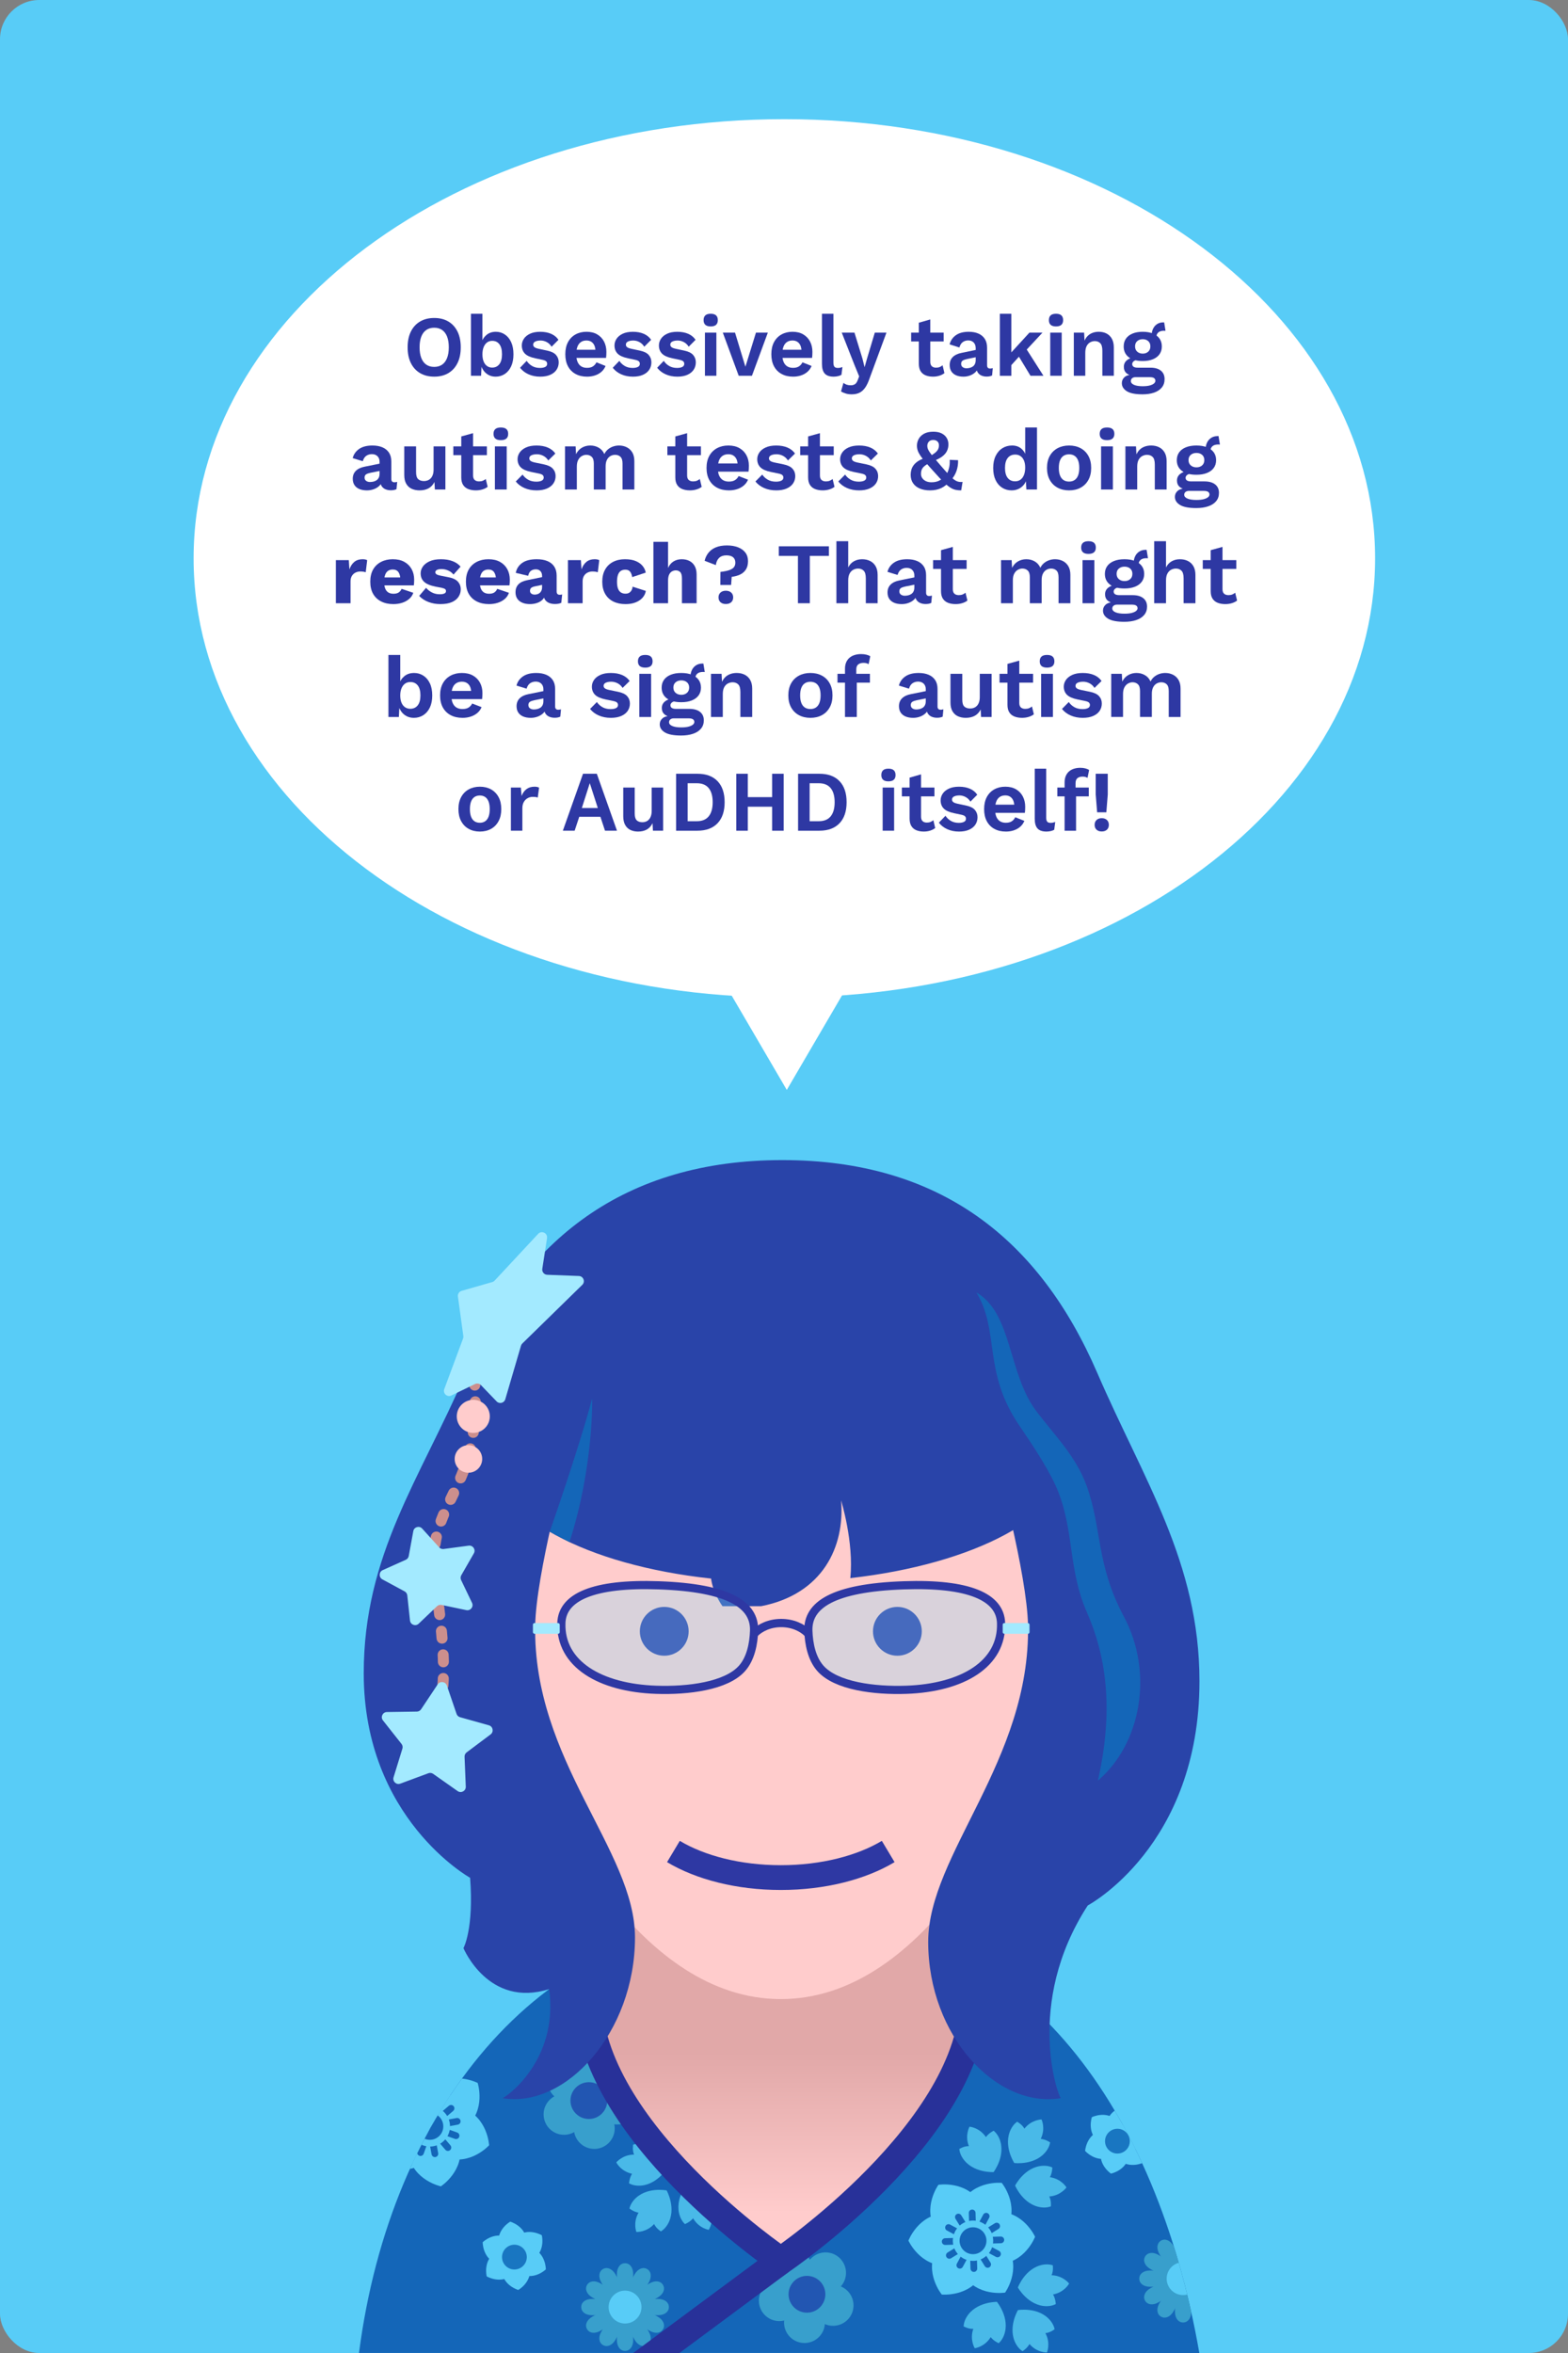 <?xml version="1.0" encoding="UTF-8"?>
<svg xmlns="http://www.w3.org/2000/svg" xmlns:xlink="http://www.w3.org/1999/xlink" viewBox="0 0 400 600">
  <rect x="0" y="0" width="400" height="600" fill="#808080" stroke="none"/>
  <defs>
    <clipPath id="clippath">
      <rect x="20.524" y="286.701" width="358.951" height="313.299" style="fill: none;"/>
    </clipPath>
    <clipPath id="clippath-1">
      <path d="M189.401,489.599c-52.007,2.086-89.769,48.179-97.821,110.391,19.961-.025,188.866.005,214.37.016-10.844-62.418-44.584-108.561-96.741-110.422l-19.808.015Z" style="fill: #1466b8;"/>
    </clipPath>
    <linearGradient id="linear-gradient" x1="7074.597" y1="567.728" x2="7074.597" y2="523.255" gradientTransform="translate(7273.79) rotate(-180) scale(1 -1)" gradientUnits="userSpaceOnUse">
      <stop offset=".077" stop-color="#fcc"/>
      <stop offset=".933" stop-color="#e3aaaa"/>
      <stop offset="1" stop-color="#e1a8a8"/>
    </linearGradient>
  </defs>
  <g id="Background">
    <rect y=".002" width="400" height="600" rx="10" ry="10" style="fill: #58ccf7;"/>
  </g>
  <g id="Design">
    <g style="clip-path: url(#clippath);">
      <g>
        <g>
          <path d="M189.401,489.599c-52.007,2.086-89.769,48.179-97.821,110.391,19.961-.025,188.866.005,214.37.016-10.844-62.418-44.584-108.561-96.741-110.422l-19.808.015Z" style="fill: #1466b8;"/>
          <g style="clip-path: url(#clippath-1);">
            <g>
              <circle cx="202.126" cy="578.82" r="5.213" style="fill: #389fcc;"/>
              <circle cx="198.801" cy="586.656" r="5.213" style="fill: #389fcc;"/>
              <circle cx="205.226" cy="592.238" r="5.213" style="fill: #389fcc;"/>
              <circle cx="212.521" cy="587.853" r="5.213" style="fill: #389fcc;"/>
              <circle cx="210.605" cy="579.56" r="5.213" style="fill: #389fcc;"/>
              <circle cx="205.856" cy="585.025" r="4.692" style="fill: #2256b2;"/>
            </g>
            <g>
              <circle cx="153.278" cy="529.076" r="5.213" style="fill: #389fcc;"/>
              <circle cx="144.923" cy="530.701" r="5.213" style="fill: #389fcc;"/>
              <circle cx="143.887" cy="539.149" r="5.213" style="fill: #389fcc;"/>
              <circle cx="151.601" cy="542.746" r="5.213" style="fill: #389fcc;"/>
              <circle cx="157.405" cy="536.52" r="5.213" style="fill: #389fcc;"/>
              <circle cx="150.219" cy="535.638" r="4.692" style="fill: #2256b2;"/>
            </g>
            <g>
              <g>
                <g>
                  <path d="M250.065,561.709c-3.568-5.768-10.67-4.6-10.67-4.6,0,0-4.217,5.833-.649,11.601,1.831,2.96,5.703,3.557,8.829,1.624s4.321-5.665,2.49-8.625Z" style="fill: #58ccf7;"/>
                  <path d="M245.728,579.997c3.568,5.768,10.67,4.6,10.67,4.6,0,0,4.217-5.833.649-11.601-1.831-2.96-5.703-3.557-8.829-1.624-3.126,1.933-4.321,5.665-2.49,8.625Z" style="fill: #58ccf7;"/>
                </g>
                <g>
                  <path d="M238.893,573.547c-3.212,5.974,1.351,11.54,1.351,11.54,0,0,7.16.736,10.371-5.238,1.648-3.065.229-6.718-3.008-8.458-3.237-1.74-7.066-.909-8.714,2.156Z" style="fill: #58ccf7;"/>
                  <path d="M256.9,568.159c3.212-5.974-1.351-11.54-1.351-11.54,0,0-7.16-.736-10.371,5.238-1.648,3.065-.229,6.718,3.008,8.458,3.237,1.74,7.066.909,8.714-2.156Z" style="fill: #58ccf7;"/>
                </g>
                <g>
                  <path d="M254.731,577.304c6.779-.206,9.319-6.94,9.319-6.94,0,0-2.943-6.568-9.722-6.363-3.479.105-5.933,3.161-5.821,6.834.111,3.673,2.746,6.574,6.225,6.469Z" style="fill: #58ccf7;"/>
                  <path d="M241.062,564.403c-6.779.206-9.319,6.94-9.319,6.94,0,0,2.943,6.568,9.722,6.363,3.479-.105,5.933-3.161,5.821-6.834-.111-3.673-2.746-6.574-6.225-6.469Z" style="fill: #58ccf7;"/>
                </g>
              </g>
              <g>
                <line x1="244.485" y1="565.337" x2="251.951" y2="577.408" style="fill: none; stroke: #1466b8; stroke-linecap: round; stroke-miterlimit: 10; stroke-width: 1.715px;"/>
                <line x1="241.967" y1="568.012" x2="254.468" y2="574.733" style="fill: none; stroke: #1466b8; stroke-linecap: round; stroke-miterlimit: 10; stroke-width: 1.715px;"/>
                <line x1="241.124" y1="571.588" x2="255.311" y2="571.157" style="fill: none; stroke: #1466b8; stroke-linecap: round; stroke-miterlimit: 10; stroke-width: 1.715px;"/>
                <line x1="242.182" y1="575.105" x2="254.253" y2="567.639" style="fill: none; stroke: #1466b8; stroke-linecap: round; stroke-miterlimit: 10; stroke-width: 1.715px;"/>
                <line x1="244.857" y1="577.623" x2="251.578" y2="565.122" style="fill: none; stroke: #1466b8; stroke-linecap: round; stroke-miterlimit: 10; stroke-width: 1.715px;"/>
                <line x1="248.433" y1="578.466" x2="248.003" y2="564.279" style="fill: none; stroke: #1466b8; stroke-linecap: round; stroke-miterlimit: 10; stroke-width: 1.715px;"/>
              </g>
              <circle cx="248.218" cy="571.372" r="5.145" style="fill: #58ccf7;"/>
              <circle cx="248.218" cy="571.372" r="3.43" style="fill: #1466b8;"/>
            </g>
            <g>
              <g>
                <g>
                  <path d="M114.893,533.881c-1.225-6.671-8.265-8.167-8.265-8.167,0,0-6.05,3.899-4.825,10.57.628,3.423,4.018,5.389,7.633,4.725,3.615-.664,6.085-3.705,5.457-7.128Z" style="fill: #58ccf7;"/>
                  <path d="M104.199,549.338c1.225,6.671,8.265,8.167,8.265,8.167,0,0,6.05-3.899,4.825-10.57-.628-3.423-4.018-5.389-7.633-4.725s-6.085,3.705-5.457,7.128Z" style="fill: #58ccf7;"/>
                </g>
                <g>
                  <path d="M100.18,540.844c-5.165,4.396-2.94,11.241-2.94,11.241,0,0,6.402,3.29,11.566-1.106,2.65-2.256,2.657-6.174.275-8.973-2.382-2.799-6.251-3.418-8.902-1.162Z" style="fill: #58ccf7;"/>
                  <path d="M118.913,542.376c5.165-4.396,2.94-11.241,2.94-11.241,0,0-6.402-3.29-11.566,1.106-2.65,2.256-2.657,6.174-.275,8.973,2.382,2.799,6.251,3.418,8.902,1.162Z" style="fill: #58ccf7;"/>
                </g>
                <g>
                  <path d="M113.566,550.105c6.39,2.275,11.205-3.074,11.205-3.074,0,0-.352-7.189-6.741-9.464-3.279-1.167-6.676.786-7.908,4.248-1.233,3.462.166,7.123,3.445,8.29Z" style="fill: #58ccf7;"/>
                  <path d="M105.526,533.115c-6.39-2.275-11.205,3.074-11.205,3.074,0,0,.352,7.189,6.741,9.464,3.279,1.167,6.676-.786,7.908-4.248,1.233-3.462-.166-7.123-3.445-8.29Z" style="fill: #58ccf7;"/>
                </g>
              </g>
              <g>
                <line x1="108.375" y1="535.23" x2="110.938" y2="549.19" style="fill: none; stroke: #1466b8; stroke-linecap: round; stroke-miterlimit: 10; stroke-width: 1.715px;"/>
                <line x1="105.057" y1="536.806" x2="114.256" y2="547.614" style="fill: none; stroke: #1466b8; stroke-linecap: round; stroke-miterlimit: 10; stroke-width: 1.715px;"/>
                <line x1="102.971" y1="539.83" x2="116.342" y2="544.59" style="fill: none; stroke: #1466b8; stroke-linecap: round; stroke-miterlimit: 10; stroke-width: 1.715px;"/>
                <line x1="102.676" y1="543.492" x2="116.636" y2="540.929" style="fill: none; stroke: #1466b8; stroke-linecap: round; stroke-miterlimit: 10; stroke-width: 1.715px;"/>
                <line x1="104.252" y1="546.81" x2="115.06" y2="537.61" style="fill: none; stroke: #1466b8; stroke-linecap: round; stroke-miterlimit: 10; stroke-width: 1.715px;"/>
                <line x1="107.276" y1="548.896" x2="112.036" y2="535.525" style="fill: none; stroke: #1466b8; stroke-linecap: round; stroke-miterlimit: 10; stroke-width: 1.715px;"/>
              </g>
              <circle cx="109.656" cy="542.21" r="5.145" style="fill: #58ccf7;"/>
              <circle cx="109.656" cy="542.21" r="3.43" style="fill: #1466b8;"/>
            </g>
            <g>
              <g>
                <path d="M161.531,579.904c0,5.634-.931,7.638-2.08,7.638s-2.08-2.004-2.08-7.638c0-1.789.931-2.801,2.08-2.801s2.08,1.011,2.08,2.801Z" style="fill: #389fcc;"/>
                <path d="M157.371,596.669c0-5.634.931-7.638,2.08-7.638s2.08,2.004,2.08,7.638c0,1.789-.931,2.801-2.08,2.801s-2.08-1.011-2.08-2.801Z" style="fill: #389fcc;"/>
                <path d="M157.027,579.977c2.817,4.879,3.013,7.08,2.018,7.655s-2.803-.696-5.62-5.575c-.895-1.55-.594-2.891.401-3.465.995-.574,2.307-.164,3.202,1.386Z" style="fill: #389fcc;"/>
                <path d="M161.876,596.597c-2.817-4.879-3.013-7.08-2.018-7.655.995-.574,2.803.696,5.62,5.575.895,1.55.594,2.891-.401,3.465-.995.574-2.307.164-3.202-1.386Z" style="fill: #389fcc;"/>
                <path d="M153.221,582.26c4.879,2.817,6.149,4.625,5.575,5.62-.574.995-2.775.799-7.655-2.018-1.55-.895-1.96-2.207-1.386-3.202s1.916-1.296,3.465-.401Z" style="fill: #389fcc;"/>
                <path d="M165.682,594.313c-4.879-2.817-6.149-4.625-5.575-5.62.574-.995,2.775-.799,7.655,2.018,1.55.895,1.96,2.207,1.386,3.202-.574.995-1.916,1.296-3.465.401Z" style="fill: #389fcc;"/>
                <path d="M151.068,586.207c5.634,0,7.638.931,7.638,2.08,0,1.149-2.004,2.08-7.638,2.08-1.789,0-2.801-.931-2.801-2.08,0-1.149,1.011-2.08,2.801-2.08Z" style="fill: #389fcc;"/>
                <path d="M167.834,590.367c-5.634,0-7.638-.931-7.638-2.08s2.004-2.08,7.638-2.08c1.789,0,2.801.931,2.801,2.08s-1.011,2.08-2.801,2.08Z" style="fill: #389fcc;"/>
                <path d="M151.141,590.711c4.879-2.817,7.08-3.013,7.655-2.018s-.696,2.803-5.575,5.62c-1.55.895-2.891.594-3.465-.401s-.164-2.307,1.386-3.202Z" style="fill: #389fcc;"/>
                <path d="M167.761,585.862c-4.879,2.817-7.08,3.013-7.655,2.018-.574-.995.696-2.803,5.575-5.62,1.55-.895,2.891-.594,3.465.401.574.995.164,2.307-1.386,3.202Z" style="fill: #389fcc;"/>
                <path d="M153.424,594.517c2.817-4.879,4.625-6.149,5.62-5.575.995.574.799,2.775-2.018,7.655-.895,1.55-2.207,1.96-3.202,1.386-.995-.574-1.296-1.916-.401-3.465Z" style="fill: #389fcc;"/>
                <path d="M165.478,582.056c-2.817,4.879-4.625,6.149-5.62,5.575s-.799-2.775,2.018-7.655c.895-1.55,2.207-1.96,3.202-1.386.995.574,1.296,1.916.401,3.465Z" style="fill: #389fcc;"/>
              </g>
              <circle cx="159.451" cy="588.287" r="4.192" style="fill: #58ccf7;"/>
            </g>
            <g>
              <g>
                <path d="M303.89,572.655c0,5.634-.931,7.638-2.08,7.638s-2.08-2.004-2.08-7.638c0-1.789.931-2.801,2.08-2.801s2.08,1.011,2.08,2.801Z" style="fill: #389fcc;"/>
                <path d="M299.73,589.421c0-5.634.931-7.638,2.08-7.638s2.08,2.004,2.08,7.638c0,1.789-.931,2.801-2.08,2.801s-2.08-1.011-2.08-2.801Z" style="fill: #389fcc;"/>
                <path d="M299.386,572.728c2.817,4.879,3.013,7.08,2.018,7.655s-2.803-.696-5.62-5.575c-.895-1.55-.594-2.891.401-3.465.995-.574,2.307-.164,3.202,1.386Z" style="fill: #389fcc;"/>
                <path d="M304.234,589.348c-2.817-4.879-3.013-7.08-2.018-7.655.995-.574,2.803.696,5.62,5.575.895,1.55.594,2.891-.401,3.465-.995.574-2.307.164-3.202-1.386Z" style="fill: #389fcc;"/>
                <path d="M295.58,575.011c4.879,2.817,6.149,4.625,5.575,5.62s-2.775.799-7.655-2.018c-1.55-.895-1.96-2.207-1.386-3.202s1.916-1.296,3.465-.401Z" style="fill: #389fcc;"/>
                <path d="M308.04,587.065c-4.879-2.817-6.149-4.625-5.575-5.62.574-.995,2.775-.799,7.655,2.018,1.55.895,1.96,2.207,1.386,3.202-.574.995-1.916,1.296-3.465.401Z" style="fill: #389fcc;"/>
                <path d="M293.427,578.958c5.634,0,7.638.931,7.638,2.08,0,1.149-2.004,2.08-7.638,2.08-1.789,0-2.801-.931-2.801-2.08,0-1.149,1.011-2.08,2.801-2.08Z" style="fill: #389fcc;"/>
                <path d="M310.193,583.118c-5.634,0-7.638-.931-7.638-2.08s2.004-2.08,7.638-2.08c1.789,0,2.801.931,2.801,2.08s-1.011,2.08-2.801,2.08Z" style="fill: #389fcc;"/>
                <path d="M293.5,583.462c4.879-2.817,7.08-3.013,7.655-2.018s-.696,2.803-5.575,5.62c-1.55.895-2.891.594-3.465-.401s-.164-2.307,1.386-3.202Z" style="fill: #389fcc;"/>
                <path d="M310.12,578.614c-4.879,2.817-7.08,3.013-7.655,2.018-.574-.995.696-2.803,5.575-5.62,1.55-.895,2.891-.594,3.465.401.574.995.164,2.307-1.386,3.202Z" style="fill: #389fcc;"/>
                <path d="M295.783,587.268c2.817-4.879,4.625-6.149,5.62-5.575.995.574.799,2.775-2.018,7.655-.895,1.55-2.207,1.96-3.202,1.386-.995-.574-1.296-1.916-.401-3.465Z" style="fill: #389fcc;"/>
                <path d="M307.837,574.808c-2.817,4.879-4.625,6.149-5.62,5.575s-.799-2.775,2.018-7.655c.895-1.55,2.207-1.96,3.202-1.386.995.574,1.296,1.916.401,3.465Z" style="fill: #389fcc;"/>
              </g>
              <circle cx="301.81" cy="581.038" r="4.192" style="fill: #58ccf7;"/>
            </g>
            <g>
              <g>
                <path d="M134.353,571.219c-.43-3.654-4.19-4.71-4.19-4.71,0,0-3.411,1.9-2.981,5.554.221,1.875,1.988,3.057,3.968,2.824,1.98-.233,3.424-1.794,3.203-3.669Z" style="fill: #58ccf7;"/>
                <path d="M128.024,579.215c.43,3.654,4.19,4.71,4.19,4.71,0,0,3.411-1.9,2.981-5.554-.221-1.875-1.988-3.057-3.968-2.824s-3.424,1.794-3.203,3.669Z" style="fill: #58ccf7;"/>
              </g>
              <g>
                <path d="M126.144,574.476c-2.95,2.2-1.984,5.983-1.984,5.983,0,0,3.351,2.004,6.301-.196,1.514-1.129,1.654-3.25.462-4.848-1.192-1.598-3.265-2.068-4.779-.939Z" style="fill: #58ccf7;"/>
                <path d="M136.233,575.959c2.95-2.2,1.984-5.983,1.984-5.983,0,0-3.351-2.004-6.301.196-1.514,1.129-1.654,3.25-.462,4.848,1.192,1.598,3.265,2.068,4.779.939Z" style="fill: #58ccf7;"/>
              </g>
              <g>
                <path d="M133.069,579.956c3.38,1.454,6.174-1.274,6.174-1.274,0,0,.06-3.904-3.32-5.359-1.734-.746-3.642.193-4.43,2.024-.788,1.831-.159,3.862,1.576,4.608Z" style="fill: #58ccf7;"/>
                <path d="M129.309,570.478c-3.38-1.454-6.174,1.274-6.174,1.274,0,0-.06,3.904,3.32,5.359,1.734.746,3.642-.193,4.43-2.024.788-1.831.159-3.862-1.576-4.608Z" style="fill: #58ccf7;"/>
              </g>
              <circle cx="131.227" cy="575.546" r="3.161" style="fill: #1976c1;"/>
            </g>
            <g>
              <g>
                <path d="M289.364,542.835c.721-3.608-2.528-5.775-2.528-5.775,0,0-3.832.752-4.553,4.36-.37,1.852.944,3.522,2.9,3.913,1.955.391,3.811-.647,4.181-2.498Z" style="fill: #58ccf7;"/>
                <path d="M280.873,548.48c-.721,3.608,2.528,5.775,2.528,5.775,0,0,3.832-.752,4.553-4.36.37-1.852-.944-3.522-2.9-3.913s-3.811.647-4.181,2.498Z" style="fill: #58ccf7;"/>
              </g>
              <g>
                <path d="M280.551,543.392c-3.485,1.18-3.737,5.076-3.737,5.076,0,0,2.567,2.943,6.052,1.763,1.788-.605,2.578-2.579,1.939-4.468-.639-1.889-2.465-2.977-4.254-2.371Z" style="fill: #58ccf7;"/>
                <path d="M289.686,547.923c3.485-1.18,3.737-5.076,3.737-5.076,0,0-2.567-2.943-6.052-1.763-1.788.605-2.578,2.579-1.939,4.468.639,1.889,2.465,2.977,4.254,2.371Z" style="fill: #58ccf7;"/>
              </g>
              <g>
                <path d="M285.441,550.746c2.764,2.429,6.265.698,6.265.698,0,0,1.265-3.694-1.499-6.123-1.418-1.246-3.523-.943-4.839.555-1.316,1.498-1.345,3.624.073,4.87Z" style="fill: #58ccf7;"/>
                <path d="M284.797,540.569c-2.764-2.429-6.265-.698-6.265-.698,0,0-1.265,3.694,1.499,6.123,1.418,1.246,3.523.943,4.839-.555,1.316-1.498,1.345-3.624-.073-4.87Z" style="fill: #58ccf7;"/>
              </g>
              <circle cx="285.054" cy="545.982" r="3.161" style="fill: #1976c1;"/>
            </g>
            <g>
              <path d="M267.884,546.298s-1.099-.775-2.388-.897c1.304-2.693.202-4.955.202-4.955,0,0-2.58.045-4.37,2.344-.568-1.078-1.849-1.757-1.849-1.757,0,0-.913.562-1.579,1.866-2.117,4.144.84,8.656.84,8.656,0,0,5.35.692,8.155-3.022.882-1.168.99-2.235.99-2.235Z" style="fill: #49b9e8;"/>
              <g>
                <path d="M253.484,543.323s-1.221.565-1.971,1.62c-1.681-2.476-4.19-2.652-4.19-2.652,0,0-1.252,2.257-.155,4.957-1.217-.047-2.446.723-2.446.723,0,0,.031,1.072.826,2.3,2.531,3.906,7.917,3.601,7.917,3.601,0,0,3.274-4.287,1.46-8.573-.57-1.348-1.441-1.975-1.441-1.975Z" style="fill: #49b9e8;"/>
                <path d="M268.44,552.691s.025,1.345-.597,2.48c2.961.432,4.215,2.613,4.215,2.613,0,0-1.485,2.111-4.392,2.303.573,1.075.417,2.517.417,2.517,0,0-.978.44-2.43.26-4.619-.572-6.695-5.551-6.695-5.551,0,0,2.429-4.817,7.076-5.056,1.462-.075,2.405.435,2.405.435Z" style="fill: #49b9e8;"/>
              </g>
            </g>
            <g>
              <path d="M260.85,599.541s1.15-.698,1.776-1.831c1.949,2.271,4.462,2.164,4.462,2.164,0,0,.99-2.383-.404-4.943,1.215-.091,2.349-.994,2.349-.994,0,0-.151-1.062-1.08-2.193-2.954-3.597-8.271-2.687-8.271-2.687,0,0-2.771,4.628-.487,8.683.718,1.275,1.654,1.8,1.654,1.8Z" style="fill: #49b9e8;"/>
              <g>
                <path d="M269.329,587.527s-.03-1.345-.698-2.454c2.941-.552,4.105-2.782,4.105-2.782,0,0-1.569-2.049-4.482-2.122.529-1.097.314-2.531.314-2.531,0,0-.995-.4-2.439-.161-4.592.76-6.463,5.82-6.463,5.82,0,0,2.623,4.714,7.276,4.763,1.464.015,2.386-.532,2.386-.532Z" style="fill: #49b9e8;"/>
                <path d="M254.767,597.497s-1.243-.514-2.035-1.538c-1.579,2.542-4.079,2.821-4.079,2.821,0,0-1.342-2.204-.357-4.946-1.215.096-2.474-.623-2.474-.623,0,0-.013-1.072.732-2.332,2.369-4.006,7.763-3.92,7.763-3.92,0,0,3.446,4.15,1.808,8.507-.515,1.37-1.359,2.032-1.359,2.032Z" style="fill: #49b9e8;"/>
              </g>
            </g>
            <g>
              <path d="M160.575,563.151s1.042.85,2.319,1.062c-1.489,2.595-.549,4.929-.549,4.929,0,0,2.577.136,4.524-2.032.491,1.115,1.722,1.882,1.722,1.882,0,0,.95-.497,1.706-1.751,2.403-3.986-.231-8.694-.231-8.694,0,0-5.288-1.065-8.347,2.443-.962,1.103-1.144,2.16-1.144,2.16Z" style="fill: #49b9e8;"/>
              <g>
                <path d="M174.732,567.127s1.257-.478,2.08-1.477c1.503,2.587,3.994,2.94,3.994,2.94,0,0,1.407-2.164.502-4.934,1.211.132,2.491-.55,2.491-.55,0,0,.045-1.072-.663-2.353-2.25-4.074-7.645-4.147-7.645-4.147,0,0-3.567,4.047-2.058,8.45.475,1.385,1.299,2.071,1.299,2.071Z" style="fill: #49b9e8;"/>
                <path d="M160.469,556.734s.07-1.343.769-2.432c-2.923-.638-4.022-2.902-4.022-2.902,0,0,1.629-2.002,4.543-1.989-.496-1.113-.24-2.54-.24-2.54,0,0,1.006-.371,2.443-.089,4.567.895,6.289,6.007,6.289,6.007,0,0-2.76,4.635-7.413,4.547-1.463-.028-2.369-.602-2.369-.602Z" style="fill: #49b9e8;"/>
              </g>
            </g>
          </g>
        </g>
        <path d="M199.193,576.468s-49.169-33.277-49.169-67.204c0-22.247,23.606-36.602,49.169-36.602s49.17,14.356,49.17,36.602c0,33.926-49.17,67.204-49.17,67.204Z" style="fill: url(#linear-gradient); stroke: #283199; stroke-miterlimit: 10; stroke-width: 7.024px;"/>
        <path d="M135.268,388.286c0-37.738,31.375-62.478,63.921-62.478,32.546 0,63.92,24.739,63.92,62.478,0,2.494-0,1.345-0,36.26,0,27.37-8.317,44.481-19.822,59.057-11.505,14.576-26.199,26.15-44.098,26.15-17.899,0-32.593-11.574-44.098-26.15-11.506-14.576-19.823-31.687-19.823-59.057,0-27.535 0-31.559 0-36.26Z" style="fill: #fcc;"/>
        <g>
          <path d="M163.225,415.976c0,3.435,2.789,6.225,6.225,6.225,3.44,0,6.225-2.79,6.225-6.225,0-3.435-2.785-6.225-6.225-6.225-3.436,0-6.225,2.79-6.225,6.225h0Z" style="fill: #2e38a3;"/>
          <path d="M222.7,415.976c0,3.435,2.785,6.225,6.223,6.225,3.438,0,6.227-2.79,6.227-6.225,0-3.435-2.789-6.225-6.227-6.225-3.438,0-6.223,2.79-6.223,6.225h0Z" style="fill: #2e38a3;"/>
        </g>
        <path d="M171.793,472.121c6.827,4.088,16.567,6.652,27.395,6.652,10.827,0,20.567-2.564,27.394-6.652" style="fill: none; stroke: #2e38a3; stroke-miterlimit: 10; stroke-width: 6.322px;"/>
        <line x1="199.19" y1="576.465" x2="163.66" y2="602.795" style="fill: none; stroke: #283199; stroke-miterlimit: 10; stroke-width: 7.024px;"/>
        <path d="M305.985,428.699c0-30.303-14.285-51.357-26.077-78.633-14.704-34.011-40.003-54.249-80.322-54.249s-66.017,20.238-80.72,54.249c-11.792,27.277-26.077,46.32-26.077,76.624,0,37.047,27.137,52.138,27.137,52.138,1.001,13.019-1.697,17.937-1.697,17.937,0,0,6.37,15.339,21.858,10.446,2.515,18.445-11.434,27.889-11.941,27.804,16.176,2.727,33.843-16.789,33.843-40.988,0-22.214-26.109-45.133-25.461-79.611.245-13.017,8.059-41.638,8.059-41.638l53.419-31.994,56.181,31.994s7.815,28.621,8.059,41.638c.648,34.479-25.462,58.521-25.462,80.735,0,24.2,17.667,42.591,33.843,39.864-.507.085-9.455-23.983,6.86-49.133,0,0,28.498-15.091,28.498-57.182Z" style="fill: #2944a9;"/>
        <path d="M199.188,309.303c-42.027,0-73.107,37.705-73.107,62.62,0,14.775,23.543,27.172,55.32,30.601,0,.001-.001.003-.001.004.475,3.718,2.907,7.041,2.907,7.041h9.862c15.678-3.069,21.397-15.155,20.39-26.989-0-.003,3.305,10.643,2.36,19.828,31.41-3.537,55.375-15.823,55.375-30.485,0-24.915-31.081-62.62-73.107-62.62Z" style="fill: #2944a9;"/>
        <path d="M280.076,454.047c11.048-9.415,14.257-27.546,6.63-41.816-7.149-13.376-5.552-22.489-9.537-33.447-2.798-7.693-8.499-13.152-12.968-19.181-7.058-9.521-6.003-24.801-15.127-30.036,6.052,9.942,1.51,20.129,11.006,34.018,3.653,5.342,7.967,11.894,9.893,16.847,4.065,10.449,2.57,19.945,7.309,30.728,4.739,10.783,6.998,24.35,2.793,42.888Z" style="fill: #1466b8;"/>
        <path d="M140.234,390.576s7.386-21.012,10.827-33.973c0,0,.43,17.332-5.788,36.619,0,0-4.12-2.096-5.039-2.647Z" style="fill: #1466b8;"/>
        <g>
          <path d="M206.212,416.612c-1.571-1.659-4.075-2.748-6.922-2.748-2.847,0-5.352,1.089-6.922,2.748" style="fill: none; stroke: #2e38a3; stroke-miterlimit: 10; stroke-width: 2.107px;"/>
          <g>
            <path d="M255.372,413.832c.367,10.502-9.89,16.554-24.163,17.052-8.158.285-17.948-.949-21.938-5.476-2.222-2.521-2.94-6.308-3.054-9.557-.231-6.602,6.299-10.978,24.353-11.608,16.6-.58,24.571,2.987,24.802,9.589Z" style="fill: #80e0ff; opacity: .3;"/>
            <path d="M255.372,413.832c.367,10.502-9.89,16.554-24.163,17.052-8.158.285-17.948-.949-21.938-5.476-2.222-2.521-2.94-6.308-3.054-9.557-.231-6.602,6.299-10.978,24.353-11.608,16.6-.58,24.571,2.987,24.802,9.589Z" style="fill: none; stroke: #2e38a3; stroke-miterlimit: 10; stroke-width: 2.083px;"/>
          </g>
          <rect x="255.791" y="413.864" width="6.841" height="2.748" rx=".421" ry=".421" style="fill: #a3eaff;"/>
          <g>
            <path d="M143.209,413.832c-.367,10.502,9.89,16.554,24.163,17.052,8.158.285,17.948-.949,21.938-5.476,2.222-2.521,2.94-6.308,3.054-9.557.231-6.602-6.299-10.978-24.353-11.608-16.6-.58-24.571,2.987-24.802,9.589Z" style="fill: #80e0ff; opacity: .3;"/>
            <path d="M143.209,413.832c-.367,10.502,9.89,16.554,24.163,17.052,8.158.285,17.948-.949,21.938-5.476,2.222-2.521,2.94-6.308,3.054-9.557.231-6.602-6.299-10.978-24.353-11.608-16.6-.58-24.571,2.987-24.802,9.589Z" style="fill: none; stroke: #2e38a3; stroke-miterlimit: 10; stroke-width: 2.083px;"/>
          </g>
          <rect x="135.949" y="413.864" width="6.841" height="2.748" rx=".421" ry=".421" transform="translate(278.739 830.476) rotate(-180)" style="fill: #a3eaff;"/>
        </g>
        <g>
          <g>
            <path d="M121.062,352.316c.02.295.038.587.055.876" style="fill: none; stroke: #cc8f8d; stroke-linecap: round; stroke-miterlimit: 10; stroke-width: 2.81px;"/>
            <path d="M121.244,357.455c.007,24.261-13.017,25.961-10.16,46.058,2.735,19.24,2.502,26.011.694,34.355" style="fill: none; stroke: #cc8f8d; stroke-dasharray: 1.776 4.265; stroke-linecap: round; stroke-miterlimit: 10; stroke-width: 2.81px;"/>
            <path d="M111.306,439.947c-.066.281-.134.564-.204.852" style="fill: none; stroke: #cc8f8d; stroke-linecap: round; stroke-miterlimit: 10; stroke-width: 2.81px;"/>
          </g>
          <circle cx="120.737" cy="361.165" r="4.215" style="fill: #fcc;"/>
          <circle cx="119.498" cy="372.025" r="3.512" style="fill: #fcc;"/>
          <path d="M113.999,429.803l2.471,7.232c.14.41.473.725.89.842l7.358,2.065c1.05.295,1.307,1.666.434,2.32l-6.115,4.585c-.347.26-.543.674-.526,1.107l.31,7.636c.044,1.09-1.181,1.758-2.073,1.13l-6.25-4.399c-.354-.249-.809-.308-1.215-.158l-7.167,2.655c-1.023.379-2.036-.58-1.715-1.622l2.252-7.303c.128-.414.043-.864-.225-1.204l-4.739-5.996c-.677-.856-.078-2.116,1.013-2.132l7.642-.115c.433-.007.835-.226,1.076-.586l4.238-6.36c.605-.908,1.988-.728,2.341.304Z" style="fill: #a3eaff;"/>
          <path d="M107.705,389.785l4.325,4.779c.291.321.721.479,1.15.421l6.388-.854c1.081-.144,1.859,1.014,1.316,1.96l-3.208,5.59c-.216.376-.233.834-.045,1.224l2.786,5.812c.472.984-.39,2.081-1.457,1.857l-6.308-1.324c-.424-.089-.865.036-1.178.335l-4.667,4.446c-.79.752-2.1.273-2.217-.812l-.69-6.408c-.046-.431-.302-.811-.683-1.017l-5.67-3.064c-.96-.519-.908-1.913.087-2.359l5.881-2.637c.395-.177.678-.538.756-.964l1.162-6.34c.197-1.073,1.539-1.455,2.271-.646Z" style="fill: #a3eaff;"/>
          <path d="M139.549,315.716l-1.208,7.827c-.12.777.464,1.486,1.25,1.516l8.082.312c1.154.045,1.695,1.449.869,2.256l-15.296,14.956c-.161.158-.279.354-.343.571l-4.003,13.65c-.284.97-1.51,1.271-2.211.543l-4-4.154c-.395-.41-1.01-.52-1.522-.271l-6.022,2.92c-1.068.518-2.222-.531-1.808-1.643l4.79-12.883c.076-.203.1-.422.07-.637l-1.379-10.078c-.089-.648.312-1.264.942-1.444l7.818-2.24c.23-.066.438-.193.601-.368l11.107-11.929c.883-.949,2.462-.184,2.264,1.098Z" style="fill: #a3eaff;"/>
        </g>
      </g>
    </g>
  </g>
  <g id="Design_top" data-name="Design top">
    <g>
      <path d="M350.791,142.365c0,61.843-67.029,111.978-150.699,111.978-83.667,0-150.701-50.135-150.701-111.978,0-61.843,67.034-111.978,150.701-111.978,83.67,0,150.699,50.135,150.699,111.978Z" style="fill: #fff;"/>
      <polygon points="230.727 226.583 200.711 277.923 170.695 226.583 230.727 226.583" style="fill: #fff;"/>
    </g>
  </g>
  <g id="Text">
    <g>
      <rect x="67.192" y="80.009" width="265.798" height="136.913" style="fill: none;"/>
      <path d="M110.774,81.084c1.395,0,2.597.301,3.606.901,1.01.602,1.789,1.46,2.337,2.574.548,1.115.821,2.45.821,4.004,0,1.555-.273,2.89-.821,4.004-.548,1.115-1.327,1.974-2.337,2.574-1.01.602-2.212.902-3.606.902s-2.6-.301-3.617-.902c-1.018-.601-1.8-1.459-2.348-2.574-.548-1.114-.821-2.449-.821-4.004,0-1.554.273-2.889.821-4.004.548-1.114,1.33-1.973,2.348-2.574,1.018-.601,2.223-.901,3.617-.901ZM110.774,83.569c-.797,0-1.473.191-2.027.572-.555.382-.979.942-1.27,1.683-.292.741-.438,1.654-.438,2.739,0,1.071.146,1.98.438,2.729.291.748.715,1.312,1.27,1.693.555.382,1.23.572,2.027.572.782,0,1.451-.19,2.006-.572.555-.381.979-.945,1.27-1.693.292-.748.438-1.657.438-2.729,0-1.085-.146-1.998-.438-2.739-.291-.74-.715-1.301-1.27-1.683-.555-.381-1.224-.572-2.006-.572Z" style="fill: #2e38a3;"/>
      <path d="M126.416,96.044c-.654,0-1.248-.144-1.782-.429-.533-.286-.975-.683-1.323-1.188s-.587-1.074-.715-1.705l.299-.396-.171,3.498h-2.582v-15.818h2.924v7.92l-.277-.462c.228-.821.661-1.503,1.302-2.046s1.443-.814,2.411-.814c.84,0,1.601.228,2.283.683.684.454,1.22,1.107,1.611,1.958s.587,1.885.587,3.102c0,1.188-.195,2.208-.587,3.058-.392.852-.932,1.504-1.621,1.958-.69.455-1.477.683-2.358.683ZM125.541,93.733c.782,0,1.397-.289,1.846-.868.448-.58.673-1.427.673-2.541,0-1.115-.222-1.962-.662-2.541-.441-.58-1.053-.869-1.835-.869-.513,0-.953.14-1.323.418s-.658.675-.864,1.188c-.206.514-.31,1.122-.31,1.826,0,.719.104,1.331.31,1.837s.498.892.875,1.155.808.396,1.291.396Z" style="fill: #2e38a3;"/>
      <path d="M137.79,96.044c-1.082,0-2.066-.198-2.956-.595-.889-.396-1.611-.953-2.166-1.672l1.687-1.76c.341.528.796.961,1.365,1.298.569.338,1.245.507,2.027.507.555,0,.999-.085,1.334-.254.334-.168.501-.436.501-.803,0-.234-.078-.437-.234-.604-.156-.169-.47-.305-.938-.407l-1.878-.396c-1.238-.264-2.117-.663-2.636-1.199-.52-.535-.779-1.228-.779-2.078,0-.602.174-1.166.523-1.694.348-.528.871-.957,1.568-1.287.696-.33,1.564-.495,2.604-.495,1.066,0,1.995.173,2.784.518.79.345,1.412.854,1.867,1.528l-1.749,1.761c-.313-.514-.723-.906-1.228-1.178-.505-.271-1.035-.406-1.59-.406-.398,0-.74.044-1.024.132s-.498.209-.64.362c-.143.154-.214.349-.214.583,0,.235.1.437.299.605s.562.312,1.088.429l2.177.462c1.053.221,1.807.591,2.263,1.111.455.521.683,1.147.683,1.881,0,.704-.182,1.331-.544,1.881-.363.55-.896.983-1.601,1.298-.704.315-1.568.474-2.593.474Z" style="fill: #2e38a3;"/>
      <path d="M149.761,96.044c-1.124,0-2.102-.228-2.935-.683-.832-.454-1.476-1.106-1.931-1.958-.456-.85-.684-1.877-.684-3.079,0-1.203.228-2.229.684-3.08.455-.851,1.092-1.504,1.91-1.958.817-.455,1.753-.683,2.806-.683,1.081,0,1.999.224,2.753.671.754.448,1.33,1.057,1.729,1.826.398.771.598,1.646.598,2.629,0,.294-.008.572-.021.836-.015.265-.035.499-.064.704h-8.515v-2.09h7.234l-1.408.528c0-.925-.202-1.636-.608-2.134-.405-.499-.978-.748-1.718-.748-.541,0-1.007.132-1.397.396-.392.264-.687.656-.886,1.177-.199.521-.299,1.178-.299,1.969,0,.778.11,1.42.331,1.926s.533.884.938,1.133c.406.25.893.374,1.462.374.626,0,1.131-.124,1.516-.374.384-.249.683-.594.896-1.034l2.326.924c-.228.572-.572,1.063-1.034,1.475-.463.41-1.011.723-1.644.935-.633.213-1.312.319-2.038.319Z" style="fill: #2e38a3;"/>
      <path d="M161.434,96.044c-1.082,0-2.066-.198-2.956-.595-.889-.396-1.611-.953-2.166-1.672l1.687-1.76c.341.528.796.961,1.365,1.298.569.338,1.245.507,2.027.507.555,0,.999-.085,1.334-.254.334-.168.501-.436.501-.803,0-.234-.078-.437-.234-.604-.156-.169-.47-.305-.938-.407l-1.878-.396c-1.238-.264-2.117-.663-2.636-1.199-.52-.535-.779-1.228-.779-2.078,0-.602.174-1.166.523-1.694.348-.528.871-.957,1.568-1.287.696-.33,1.564-.495,2.604-.495,1.066,0,1.995.173,2.784.518.79.345,1.412.854,1.867,1.528l-1.749,1.761c-.313-.514-.723-.906-1.228-1.178-.505-.271-1.035-.406-1.59-.406-.398,0-.74.044-1.024.132s-.498.209-.64.362c-.143.154-.214.349-.214.583,0,.235.1.437.299.605s.562.312,1.088.429l2.177.462c1.053.221,1.807.591,2.263,1.111.455.521.683,1.147.683,1.881,0,.704-.182,1.331-.544,1.881-.363.55-.896.983-1.601,1.298-.704.315-1.568.474-2.593.474Z" style="fill: #2e38a3;"/>
      <path d="M172.765,96.044c-1.082,0-2.066-.198-2.956-.595-.889-.396-1.611-.953-2.166-1.672l1.687-1.76c.341.528.796.961,1.365,1.298.569.338,1.245.507,2.027.507.555,0,.999-.085,1.334-.254.334-.168.501-.436.501-.803,0-.234-.078-.437-.234-.604-.156-.169-.47-.305-.938-.407l-1.878-.396c-1.238-.264-2.117-.663-2.636-1.199-.52-.535-.779-1.228-.779-2.078,0-.602.174-1.166.523-1.694.348-.528.871-.957,1.568-1.287.696-.33,1.564-.495,2.604-.495,1.066,0,1.995.173,2.784.518.79.345,1.412.854,1.867,1.528l-1.749,1.761c-.313-.514-.723-.906-1.228-1.178-.505-.271-1.035-.406-1.59-.406-.398,0-.74.044-1.024.132s-.498.209-.64.362c-.143.154-.214.349-.214.583,0,.235.1.437.299.605s.562.312,1.088.429l2.177.462c1.053.221,1.807.591,2.263,1.111.455.521.683,1.147.683,1.881,0,.704-.182,1.331-.544,1.881-.363.55-.896.983-1.601,1.298-.704.315-1.568.474-2.593.474Z" style="fill: #2e38a3;"/>
      <path d="M181.3,83.24c-.611,0-1.066-.136-1.365-.407s-.448-.671-.448-1.199c0-.542.149-.949.448-1.221s.754-.407,1.365-.407,1.067.136,1.366.407.448.679.448,1.221c0,.528-.149.928-.448,1.199s-.755.407-1.366.407ZM182.751,84.824v11h-2.924v-11h2.924Z" style="fill: #2e38a3;"/>
      <path d="M192.845,84.824h3.03l-4.055,11h-3.372l-4.055-11h3.116l2.646,8.689,2.689-8.689Z" style="fill: #2e38a3;"/>
      <path d="M202.319,96.044c-1.124,0-2.102-.228-2.935-.683-.832-.454-1.476-1.106-1.931-1.958-.456-.85-.684-1.877-.684-3.079,0-1.203.228-2.229.684-3.08.455-.851,1.092-1.504,1.91-1.958.817-.455,1.753-.683,2.806-.683,1.081,0,1.999.224,2.753.671.754.448,1.33,1.057,1.729,1.826.398.771.598,1.646.598,2.629,0,.294-.008.572-.021.836-.015.265-.035.499-.064.704h-8.515v-2.09h7.234l-1.408.528c0-.925-.202-1.636-.608-2.134-.405-.499-.978-.748-1.718-.748-.541,0-1.007.132-1.397.396-.392.264-.687.656-.886,1.177-.199.521-.299,1.178-.299,1.969,0,.778.11,1.42.331,1.926s.533.884.938,1.133c.406.25.893.374,1.462.374.626,0,1.131-.124,1.516-.374.384-.249.683-.594.896-1.034l2.326.924c-.228.572-.572,1.063-1.034,1.475-.463.41-1.011.723-1.644.935-.633.213-1.312.319-2.038.319Z" style="fill: #2e38a3;"/>
      <path d="M212.605,80.006v12.43c0,.514.086.873.257,1.078.17.205.455.309.854.309.241,0,.44-.019.598-.056.156-.036.355-.091.597-.165l-.256,1.98c-.242.146-.544.26-.907.341-.362.08-.722.121-1.077.121-1.039,0-1.796-.261-2.272-.781-.478-.521-.715-1.353-.715-2.497v-12.76h2.923Z" style="fill: #2e38a3;"/>
      <path d="M226.134,84.824l-4.311,11.682c-.342.997-.723,1.789-1.142,2.376-.42.586-.904,1.012-1.451,1.276-.548.264-1.199.396-1.953.396-.555,0-1.063-.069-1.525-.209-.463-.14-.864-.319-1.206-.539l.619-2.178c.27.22.555.377.854.473s.641.144,1.024.144c.398,0,.743-.088,1.035-.265.291-.176.536-.527.736-1.056l.362-.946-1.174-2.86-3.265-8.293h3.243l2.027,6.6.555,2.2.662-2.332,1.941-6.468h2.967Z" style="fill: #2e38a3;"/>
      <path d="M240.732,84.824v2.243h-8.302v-2.243h8.302ZM237.317,81.458v10.779c0,.528.132.913.395,1.155.264.242.623.363,1.078.363.355,0,.669-.055.938-.165.271-.11.513-.261.726-.451l.47,2.002c-.341.279-.768.499-1.28.66-.512.161-1.053.242-1.622.242-.711,0-1.341-.11-1.889-.33s-.975-.572-1.28-1.056c-.306-.484-.459-1.13-.459-1.937v-10.428l2.924-.836Z" style="fill: #2e38a3;"/>
      <path d="M248.903,88.805c0-.63-.174-1.122-.522-1.474-.349-.353-.808-.528-1.377-.528-.526,0-.988.14-1.387.418s-.69.741-.875,1.386l-2.497-.792c.242-.968.771-1.745,1.59-2.332.818-.586,1.917-.88,3.297-.88.939,0,1.758.15,2.454.451.697.301,1.241.752,1.633,1.354s.587,1.356.587,2.266v4.466c0,.558.256.836.769.836.241,0,.47-.036.683-.11l-.171,1.87c-.37.19-.832.286-1.387.286-.498,0-.946-.088-1.345-.264s-.711-.443-.938-.803c-.229-.359-.342-.811-.342-1.354v-.088l.512-.088c-.085.558-.319,1.03-.704,1.419-.384.389-.85.686-1.397.891-.548.206-1.113.309-1.696.309-.726,0-1.352-.114-1.878-.341-.526-.228-.933-.562-1.217-1.001-.284-.44-.427-.983-.427-1.628,0-.821.256-1.492.769-2.014.512-.521,1.244-.876,2.198-1.066l4.012-.836-.021,1.869-2.561.528c-.484.103-.851.238-1.1.407s-.373.443-.373.825c0,.366.131.646.395.836s.58.286.95.286c.299,0,.59-.037.875-.11.284-.073.54-.19.768-.353.228-.161.405-.381.534-.659.128-.278.191-.616.191-1.013v-2.97Z" style="fill: #2e38a3;"/>
      <path d="M257.994,80.006v15.818h-2.924v-15.818h2.924ZM265.933,84.824l-4.93,5.302-.576.286-3.201,3.542-.042-3.212,5.42-5.918h3.329ZM261.408,88.322l4.78,7.502h-3.308l-3.479-5.742,2.006-1.76Z" style="fill: #2e38a3;"/>
      <path d="M269.39,83.24c-.611,0-1.066-.136-1.365-.407s-.448-.671-.448-1.199c0-.542.149-.949.448-1.221s.754-.407,1.365-.407,1.067.136,1.366.407.448.679.448,1.221c0,.528-.149.928-.448,1.199s-.755.407-1.366.407ZM270.841,84.824v11h-2.924v-11h2.924Z" style="fill: #2e38a3;"/>
      <path d="M273.935,95.824v-11h2.625l.171,3.3-.362-.353c.17-.718.44-1.312.811-1.781.37-.47.821-.818,1.354-1.046.534-.227,1.121-.341,1.761-.341.74,0,1.398.146,1.975.44.576.293,1.031.737,1.365,1.331s.502,1.338.502,2.232v7.217h-2.924v-6.358c0-.938-.178-1.588-.533-1.947-.356-.359-.818-.539-1.388-.539-.398,0-.786.1-1.163.297-.377.198-.683.518-.917.957-.235.44-.353,1.027-.353,1.761v5.83h-2.924Z" style="fill: #2e38a3;"/>
      <path d="M293.482,93.756c1.152,0,2.042.257,2.668.77.626.514.938,1.232.938,2.156,0,.836-.234,1.544-.704,2.123-.469.579-1.127,1.016-1.974,1.309-.847.294-1.824.44-2.935.44-1.835,0-3.176-.264-4.022-.792s-1.27-1.218-1.27-2.068c0-.602.224-1.107.672-1.518s1.191-.638,2.23-.682l-.106.352c-.74-.132-1.306-.385-1.697-.759-.391-.374-.587-.892-.587-1.551,0-.675.253-1.229.758-1.661s1.191-.686,2.06-.76l1.28.616h-.299c-.611.044-1.042.173-1.291.386-.249.212-.373.45-.373.715,0,.308.117.539.352.692.235.154.572.231,1.014.231h3.286ZM291.519,84.603c.996,0,1.86.15,2.593.451s1.295.729,1.686,1.287c.392.558.587,1.225.587,2.002,0,.763-.195,1.423-.587,1.98-.391.557-.953.986-1.686,1.286-.732.301-1.597.451-2.593.451-1.579,0-2.785-.333-3.617-1.001-.832-.667-1.248-1.573-1.248-2.717,0-.777.195-1.444.587-2.002.391-.558.949-.986,1.675-1.287s1.593-.451,2.604-.451ZM291.497,98.485c.74,0,1.348-.065,1.825-.197.476-.132.832-.301,1.066-.507.235-.205.353-.433.353-.682,0-.278-.107-.502-.32-.671-.214-.169-.598-.253-1.152-.253h-3.606c-.342,0-.623.088-.843.264-.221.176-.331.418-.331.727,0,.41.267.732.8.968.534.234,1.271.352,2.209.352ZM291.519,86.496c-.569,0-1.039.161-1.408.483-.37.323-.555.771-.555,1.343,0,.571.185,1.022.555,1.353.369.33.839.495,1.408.495s1.035-.165,1.397-.495c.363-.33.545-.781.545-1.353,0-.572-.182-1.02-.545-1.343-.362-.322-.828-.483-1.397-.483ZM296.982,82.206l.342,2.155c-.058,0-.117-.003-.182-.011-.063-.007-.132-.011-.203-.011-.654,0-1.145.15-1.472.451-.328.301-.491.715-.491,1.242l-1.195-.506c0-.586.114-1.133.342-1.639s.565-.913,1.014-1.221c.448-.309.985-.462,1.611-.462h.234Z" style="fill: #2e38a3;"/>
      <path d="M96.835,117.805c0-.63-.18-1.122-.538-1.474-.36-.353-.833-.528-1.419-.528-.543,0-1.021.14-1.431.418s-.711.741-.901,1.386l-2.574-.792c.249-.968.795-1.745,1.639-2.332.844-.586,1.977-.88,3.399-.88.968,0,1.811.15,2.529.451s1.28.752,1.684,1.354.604,1.356.604,2.266v4.466c0,.558.265.836.792.836.25,0,.484-.036.704-.11l-.176,1.87c-.382.19-.858.286-1.43.286-.514,0-.976-.088-1.387-.264-.41-.176-.733-.443-.968-.803s-.352-.811-.352-1.354v-.088l.527-.088c-.088.558-.33,1.03-.726,1.419-.396.389-.877.686-1.441.891-.564.206-1.147.309-1.749.309-.748,0-1.394-.114-1.936-.341-.543-.228-.961-.562-1.254-1.001-.294-.44-.44-.983-.44-1.628,0-.821.265-1.492.792-2.014.528-.521,1.283-.876,2.267-1.066l4.136-.836-.022,1.869-2.64.528c-.499.103-.877.238-1.133.407-.257.169-.385.443-.385.825,0,.366.135.646.406.836s.598.286.979.286c.308,0,.608-.037.902-.11.293-.073.557-.19.792-.353.234-.161.418-.381.55-.659s.197-.616.197-1.013v-2.97Z" style="fill: #2e38a3;"/>
      <path d="M107.022,125.044c-.733,0-1.394-.132-1.98-.396-.586-.264-1.052-.686-1.396-1.265s-.518-1.331-.518-2.255v-7.304h3.015v6.577c0,.852.176,1.441.527,1.771.353.33.858.495,1.519.495.308,0,.608-.056.902-.165.293-.11.553-.282.78-.518.228-.234.407-.538.539-.913.132-.373.198-.817.198-1.33v-5.918h3.014v11h-2.684l-.11-1.914c-.366.733-.869,1.272-1.507,1.616-.638.345-1.404.518-2.299.518Z" style="fill: #2e38a3;"/>
      <path d="M124.203,113.824v2.243h-8.558v-2.243h8.558ZM120.683,110.458v10.779c0,.528.136.913.407,1.155s.642.363,1.111.363c.366,0,.689-.055.968-.165s.528-.261.748-.451l.484,2.002c-.353.279-.792.499-1.32.66s-1.086.242-1.672.242c-.733,0-1.383-.11-1.947-.33s-1.005-.572-1.32-1.056c-.315-.484-.473-1.13-.473-1.937v-10.428l3.014-.836Z" style="fill: #2e38a3;"/>
      <path d="M127.767,112.24c-.63,0-1.1-.136-1.407-.407-.309-.271-.462-.671-.462-1.199,0-.542.153-.949.462-1.221.308-.271.777-.407,1.407-.407.631,0,1.101.136,1.408.407.309.271.462.679.462,1.221,0,.528-.153.928-.462,1.199-.308.271-.777.407-1.408.407ZM129.263,113.824v11h-3.014v-11h3.014Z" style="fill: #2e38a3;"/>
      <path d="M136.854,125.044c-1.115,0-2.131-.198-3.048-.595-.916-.396-1.66-.953-2.232-1.672l1.738-1.76c.352.528.821.961,1.407,1.298.587.338,1.283.507,2.091.507.571,0,1.03-.085,1.375-.254.344-.168.517-.436.517-.803,0-.234-.081-.437-.242-.604-.161-.169-.483-.305-.968-.407l-1.937-.396c-1.275-.264-2.182-.663-2.717-1.199-.535-.535-.803-1.228-.803-2.078,0-.602.18-1.166.539-1.694s.898-.957,1.617-1.287c.718-.33,1.613-.495,2.684-.495,1.101,0,2.058.173,2.871.518.814.345,1.455.854,1.925,1.528l-1.804,1.761c-.323-.514-.744-.906-1.265-1.178-.521-.271-1.067-.406-1.64-.406-.41,0-.763.044-1.056.132-.294.088-.514.209-.66.362-.146.154-.22.349-.22.583,0,.235.103.437.308.605s.579.312,1.122.429l2.244.462c1.085.221,1.862.591,2.332,1.111.469.521.704,1.147.704,1.881,0,.704-.188,1.331-.562,1.881s-.924.983-1.649,1.298c-.727.315-1.617.474-2.673.474Z" style="fill: #2e38a3;"/>
      <path d="M144.135,124.824v-11h2.706l.11,1.979c.366-.733.868-1.283,1.507-1.65.638-.366,1.345-.55,2.123-.55.792,0,1.507.184,2.145.55.639.367,1.118.91,1.441,1.628.234-.483.55-.887.945-1.209.396-.323.837-.564,1.32-.727.484-.161.976-.242,1.475-.242.718,0,1.375.146,1.969.44.594.293,1.066.733,1.419,1.319.352.587.528,1.335.528,2.244v7.217h-3.015v-6.622c0-.807-.176-1.379-.527-1.717-.353-.337-.808-.506-1.364-.506-.44,0-.848.11-1.222.33-.373.22-.667.547-.88.979s-.318.972-.318,1.617v5.918h-3.015v-6.622c0-.807-.18-1.379-.539-1.717-.359-.337-.817-.506-1.375-.506-.381,0-.759.103-1.133.309-.374.205-.682.527-.924.968-.242.439-.363,1.02-.363,1.738v5.83h-3.014Z" style="fill: #2e38a3;"/>
      <path d="M178.808,113.824v2.243h-8.558v-2.243h8.558ZM175.287,110.458v10.779c0,.528.136.913.407,1.155s.642.363,1.111.363c.366,0,.689-.055.968-.165s.528-.261.748-.451l.484,2.002c-.353.279-.792.499-1.32.66s-1.086.242-1.672.242c-.733,0-1.383-.11-1.947-.33s-1.005-.572-1.32-1.056c-.315-.484-.473-1.13-.473-1.937v-10.428l3.014-.836Z" style="fill: #2e38a3;"/>
      <path d="M185.958,125.044c-1.159,0-2.167-.228-3.025-.683-.858-.454-1.521-1.106-1.991-1.958-.47-.85-.704-1.877-.704-3.079,0-1.203.234-2.229.704-3.08s1.126-1.504,1.969-1.958c.844-.455,1.808-.683,2.894-.683,1.114,0,2.061.224,2.838.671.777.448,1.371,1.057,1.782,1.826.41.771.615,1.646.615,2.629,0,.294-.007.572-.021.836-.015.265-.037.499-.066.704h-8.777v-2.09h7.458l-1.452.528c0-.925-.209-1.636-.627-2.134-.418-.499-1.009-.748-1.771-.748-.558,0-1.037.132-1.44.396-.404.264-.708.656-.913,1.177-.206.521-.309,1.178-.309,1.969,0,.778.114,1.42.342,1.926.227.506.55.884.968,1.133.418.25.92.374,1.507.374.646,0,1.166-.124,1.562-.374.396-.249.704-.594.925-1.034l2.397.924c-.234.572-.591,1.063-1.066,1.475-.478.41-1.042.723-1.694.935-.653.213-1.354.319-2.101.319Z" style="fill: #2e38a3;"/>
      <path d="M197.992,125.044c-1.115,0-2.131-.198-3.048-.595-.916-.396-1.66-.953-2.232-1.672l1.738-1.76c.352.528.821.961,1.407,1.298.587.338,1.283.507,2.091.507.571,0,1.03-.085,1.375-.254.344-.168.517-.436.517-.803,0-.234-.081-.437-.242-.604-.161-.169-.483-.305-.968-.407l-1.937-.396c-1.275-.264-2.182-.663-2.717-1.199-.535-.535-.803-1.228-.803-2.078,0-.602.18-1.166.539-1.694s.898-.957,1.617-1.287c.718-.33,1.613-.495,2.684-.495,1.101,0,2.058.173,2.871.518.814.345,1.455.854,1.925,1.528l-1.804,1.761c-.323-.514-.744-.906-1.265-1.178-.521-.271-1.067-.406-1.64-.406-.41,0-.763.044-1.056.132-.294.088-.514.209-.66.362-.146.154-.22.349-.22.583,0,.235.103.437.308.605s.579.312,1.122.429l2.244.462c1.085.221,1.862.591,2.332,1.111.469.521.704,1.147.704,1.881,0,.704-.188,1.331-.562,1.881s-.924.983-1.649,1.298c-.727.315-1.617.474-2.673.474Z" style="fill: #2e38a3;"/>
      <path d="M212.688,113.824v2.243h-8.558v-2.243h8.558ZM209.167,110.458v10.779c0,.528.136.913.407,1.155s.642.363,1.111.363c.366,0,.689-.055.968-.165s.528-.261.748-.451l.484,2.002c-.353.279-.792.499-1.32.66s-1.086.242-1.672.242c-.733,0-1.383-.11-1.947-.33s-1.005-.572-1.32-1.056c-.315-.484-.473-1.13-.473-1.937v-10.428l3.014-.836Z" style="fill: #2e38a3;"/>
      <path d="M219.134,125.044c-1.115,0-2.131-.198-3.048-.595-.916-.396-1.66-.953-2.232-1.672l1.738-1.76c.352.528.821.961,1.407,1.298.587.338,1.283.507,2.091.507.571,0,1.03-.085,1.375-.254.344-.168.517-.436.517-.803,0-.234-.081-.437-.242-.604-.161-.169-.483-.305-.968-.407l-1.937-.396c-1.275-.264-2.182-.663-2.717-1.199-.535-.535-.803-1.228-.803-2.078,0-.602.18-1.166.539-1.694s.898-.957,1.617-1.287c.718-.33,1.613-.495,2.684-.495,1.101,0,2.058.173,2.871.518.814.345,1.455.854,1.925,1.528l-1.804,1.761c-.323-.514-.744-.906-1.265-1.178-.521-.271-1.067-.406-1.64-.406-.41,0-.763.044-1.056.132-.294.088-.514.209-.66.362-.146.154-.22.349-.22.583,0,.235.103.437.308.605s.579.312,1.122.429l2.244.462c1.085.221,1.862.591,2.332,1.111.469.521.704,1.147.704,1.881,0,.704-.188,1.331-.562,1.881s-.924.983-1.649,1.298c-.727.315-1.617.474-2.673.474Z" style="fill: #2e38a3;"/>
      <path d="M237.239,125.044c-.997,0-1.866-.158-2.606-.474-.741-.314-1.313-.77-1.717-1.363-.403-.595-.604-1.31-.604-2.146,0-.425.059-.851.176-1.275.117-.426.326-.833.627-1.222s.712-.744,1.232-1.066,1.184-.58,1.991-.771l.77-.308c.602-.353,1.078-.671,1.43-.957.353-.286.605-.579.76-.88.153-.301.23-.642.23-1.023,0-.425-.132-.759-.396-1.001-.265-.242-.616-.363-1.057-.363-.498,0-.876.144-1.133.43s-.385.642-.385,1.066c0,.25.04.492.121.727.08.234.238.524.473.869s.583.795,1.045,1.353,1.082,1.284,1.859,2.178c.763.88,1.404,1.599,1.925,2.156s.968.979,1.342,1.265c.374.286.733.478,1.078.572.345.096.729.121,1.155.077l-.353,2.156c-.542,0-1.03-.048-1.463-.144-.433-.095-.884-.293-1.353-.594-.47-.301-1.016-.751-1.64-1.353-.623-.602-1.382-1.408-2.276-2.421-.939-1.025-1.705-1.884-2.299-2.573-.595-.689-1.053-1.276-1.375-1.761-.323-.483-.551-.924-.683-1.319-.132-.396-.198-.814-.198-1.254,0-.587.146-1.151.44-1.694.293-.542.748-.986,1.364-1.331s1.408-.517,2.376-.517c.865,0,1.58.146,2.145.439.564.294.99.683,1.276,1.166.286.484.429,1.027.429,1.628,0,.602-.125,1.163-.374,1.684s-.663.997-1.243,1.43c-.579.433-1.367.825-2.364,1.177l-.704.353c-.602.308-1.071.602-1.408.88-.338.278-.572.576-.704.891-.132.315-.198.686-.198,1.111s.117.8.353,1.122c.234.322.55.572.945.748.396.176.851.264,1.364.264.733,0,1.364-.124,1.893-.374.527-.249,1.026-.586,1.496-1.012l.329-.374c.309-.514.554-1.093.737-1.738s.253-1.386.209-2.222l2.134.088c.029.938-.099,1.834-.385,2.684-.286.852-.723,1.6-1.309,2.244l-.528.506c-.514.689-1.185,1.24-2.013,1.65-.829.41-1.808.616-2.938.616Z" style="fill: #2e38a3;"/>
      <path d="M258.074,125.044c-.91,0-1.72-.228-2.432-.683-.711-.454-1.269-1.106-1.672-1.958-.403-.85-.604-1.87-.604-3.058,0-1.217.212-2.255.638-3.113.426-.857,1.001-1.51,1.728-1.958.726-.447,1.543-.671,2.452-.671.969,0,1.768.279,2.398.836.631.558,1.041,1.276,1.232,2.156l-.286.352v-7.941h3.014v15.818h-2.706l-.198-3.345.374.177c-.103.689-.337,1.286-.704,1.793-.366.506-.828.898-1.386,1.177s-1.174.418-1.848.418ZM258.954,122.733c.528,0,.982-.135,1.364-.406.381-.271.678-.671.891-1.199s.319-1.159.319-1.893c0-.704-.104-1.301-.309-1.793-.205-.491-.498-.868-.88-1.133-.382-.264-.828-.396-1.342-.396-.821,0-1.463.289-1.925.869-.462.579-.693,1.426-.693,2.541,0,1.114.228,1.961.683,2.541.454.579,1.085.868,1.892.868Z" style="fill: #2e38a3;"/>
      <path d="M272.726,113.603c1.115,0,2.094.228,2.938.683.843.454,1.503,1.107,1.979,1.958s.716,1.877.716,3.08c0,1.188-.239,2.211-.716,3.068-.477.858-1.137,1.515-1.979,1.969-.844.455-1.822.683-2.938.683-1.1,0-2.075-.228-2.926-.683-.851-.454-1.515-1.11-1.991-1.969-.477-.857-.715-1.881-.715-3.068,0-1.203.238-2.229.715-3.08s1.141-1.504,1.991-1.958c.851-.455,1.826-.683,2.926-.683ZM272.726,115.847c-.558,0-1.03.129-1.419.385-.389.257-.686.643-.891,1.155-.206.514-.308,1.159-.308,1.937s.102,1.422.308,1.936c.205.514.502.898.891,1.155s.861.385,1.419.385c.543,0,1.009-.128,1.397-.385s.686-.642.891-1.155.309-1.158.309-1.936-.104-1.423-.309-1.937c-.205-.513-.502-.898-.891-1.155-.389-.256-.854-.385-1.397-.385Z" style="fill: #2e38a3;"/>
      <path d="M282.405,112.24c-.63,0-1.1-.136-1.407-.407-.309-.271-.462-.671-.462-1.199,0-.542.153-.949.462-1.221.308-.271.777-.407,1.407-.407.631,0,1.101.136,1.408.407.309.271.462.679.462,1.221,0,.528-.153.928-.462,1.199-.308.271-.777.407-1.408.407ZM283.901,113.824v11h-3.014v-11h3.014Z" style="fill: #2e38a3;"/>
      <path d="M287.092,124.824v-11h2.706l.176,3.3-.374-.353c.176-.718.455-1.312.836-1.781.382-.47.848-.818,1.397-1.046.55-.227,1.155-.341,1.814-.341.763,0,1.441.146,2.035.44.594.293,1.063.737,1.408,1.331s.517,1.338.517,2.232v7.217h-3.014v-6.358c0-.938-.184-1.588-.55-1.947-.367-.359-.844-.539-1.43-.539-.411,0-.811.1-1.199.297-.389.198-.704.518-.946.957-.242.44-.363,1.027-.363,1.761v5.83h-3.014Z" style="fill: #2e38a3;"/>
      <path d="M307.244,122.756c1.188,0,2.104.257,2.75.77.646.514.968,1.232.968,2.156,0,.836-.242,1.544-.726,2.123-.484.579-1.163,1.016-2.035,1.309-.873.294-1.881.44-3.025.44-1.892,0-3.274-.264-4.146-.792-.873-.528-1.31-1.218-1.31-2.068,0-.602.231-1.107.693-1.518s1.229-.638,2.299-.682l-.11.352c-.763-.132-1.346-.385-1.749-.759s-.604-.892-.604-1.551c0-.675.26-1.229.781-1.661.521-.433,1.228-.686,2.123-.76l1.319.616h-.308c-.631.044-1.074.173-1.331.386-.257.212-.385.45-.385.715,0,.308.121.539.362.692.242.154.591.231,1.046.231h3.388ZM305.22,113.603c1.026,0,1.918.15,2.673.451.756.301,1.335.729,1.738,1.287s.605,1.225.605,2.002c0,.763-.202,1.423-.605,1.98-.403.557-.982.986-1.738,1.286-.755.301-1.646.451-2.673.451-1.628,0-2.871-.333-3.729-1.001-.858-.667-1.287-1.573-1.287-2.717,0-.777.201-1.444.604-2.002s.979-.986,1.728-1.287,1.643-.451,2.684-.451ZM305.198,127.485c.762,0,1.39-.065,1.881-.197s.857-.301,1.1-.507c.242-.205.363-.433.363-.682,0-.278-.11-.502-.33-.671s-.616-.253-1.188-.253h-3.719c-.352,0-.642.088-.869.264s-.341.418-.341.727c0,.41.275.732.825.968.55.234,1.309.352,2.277.352ZM305.22,115.496c-.587,0-1.07.161-1.452.483-.381.323-.571.771-.571,1.343,0,.571.19,1.022.571,1.353.382.33.865.495,1.452.495s1.067-.165,1.441-.495.561-.781.561-1.353c0-.572-.187-1.02-.561-1.343-.374-.322-.854-.483-1.441-.483ZM310.852,111.206l.353,2.155c-.059,0-.121-.003-.188-.011-.065-.007-.136-.011-.209-.011-.675,0-1.181.15-1.518.451-.338.301-.506.715-.506,1.242l-1.232-.506c0-.586.117-1.133.353-1.639.234-.506.583-.913,1.045-1.221.462-.309,1.016-.462,1.661-.462h.241Z" style="fill: #2e38a3;"/>
      <path d="M85.681,153.824v-11h3.3l.154,2.375c.278-.82.693-1.459,1.243-1.913.55-.455,1.25-.683,2.101-.683.278,0,.518.022.716.066.197.044.354.103.473.176l-.374,3.08c-.146-.059-.334-.106-.562-.143-.228-.037-.502-.056-.824-.056-.44,0-.852.096-1.232.286-.382.19-.686.473-.913.847s-.341.848-.341,1.419v5.545h-3.74Z" style="fill: #2e38a3;"/>
      <path d="M100.356,154.044c-1.203,0-2.248-.228-3.136-.683-.888-.454-1.569-1.104-2.046-1.946-.477-.844-.715-1.874-.715-3.091,0-1.218.238-2.248.715-3.092.477-.843,1.151-1.492,2.024-1.946.872-.455,1.873-.683,3.003-.683,1.158,0,2.141.224,2.948.671.806.448,1.426,1.063,1.858,1.849.433.784.649,1.683.649,2.694,0,.279-.008.547-.022.804s-.036.473-.065.648h-8.712v-2.023h7.084l-1.805.703c0-.88-.157-1.554-.473-2.023-.315-.469-.803-.704-1.463-.704-.47,0-.869.11-1.199.33s-.579.561-.748,1.022c-.169.463-.253,1.061-.253,1.793,0,.734.096,1.32.286,1.761.19.439.462.763.813.968.353.205.777.308,1.276.308.558,0,1.001-.109,1.331-.329.33-.221.575-.528.737-.925l2.991,1.013c-.205.615-.561,1.141-1.066,1.572-.506.434-1.104.76-1.793.979s-1.43.33-2.222.33Z" style="fill: #2e38a3;"/>
      <path d="M112.367,154.044c-1.1,0-2.123-.18-3.069-.539-.945-.359-1.734-.876-2.364-1.551l1.76-2.068c.381.47.872.862,1.474,1.177.602.315,1.276.474,2.024.474.469,0,.851-.062,1.144-.188.294-.124.44-.333.44-.627,0-.205-.073-.37-.22-.495-.147-.124-.44-.238-.881-.341l-1.518-.286c-1.394-.278-2.384-.693-2.97-1.243-.587-.55-.88-1.272-.88-2.167,0-.601.187-1.173.561-1.716.374-.542.946-.99,1.716-1.342.771-.353,1.742-.528,2.915-.528,1.114,0,2.098.162,2.948.484s1.532.792,2.046,1.408l-1.804,2.023c-.353-.454-.807-.803-1.364-1.045s-1.122-.363-1.694-.363c-.337,0-.627.033-.868.1-.242.065-.422.161-.539.286-.118.124-.177.268-.177.429,0,.19.092.355.275.495s.524.261,1.023.362l2.002.396c1.129.205,1.942.58,2.441,1.122.499.543.748,1.203.748,1.979,0,.69-.19,1.324-.572,1.903-.381.58-.953,1.034-1.716,1.364s-1.724.495-2.882.495Z" style="fill: #2e38a3;"/>
      <path d="M124.754,154.044c-1.203,0-2.248-.228-3.136-.683-.888-.454-1.569-1.104-2.046-1.946-.477-.844-.715-1.874-.715-3.091,0-1.218.238-2.248.715-3.092.477-.843,1.151-1.492,2.024-1.946.872-.455,1.873-.683,3.003-.683,1.158,0,2.141.224,2.948.671.806.448,1.426,1.063,1.858,1.849.433.784.649,1.683.649,2.694,0,.279-.008.547-.022.804s-.036.473-.065.648h-8.712v-2.023h7.084l-1.805.703c0-.88-.157-1.554-.473-2.023-.315-.469-.803-.704-1.463-.704-.47,0-.869.11-1.199.33s-.579.561-.748,1.022c-.169.463-.253,1.061-.253,1.793,0,.734.096,1.32.286,1.761.19.439.462.763.813.968.353.205.777.308,1.276.308.558,0,1.001-.109,1.331-.329.33-.221.575-.528.737-.925l2.991,1.013c-.205.615-.561,1.141-1.066,1.572-.506.434-1.104.76-1.793.979s-1.43.33-2.222.33Z" style="fill: #2e38a3;"/>
      <path d="M138.284,146.849c0-.513-.144-.92-.43-1.221s-.671-.451-1.154-.451c-.484,0-.899.121-1.243.363-.345.242-.583.671-.715,1.287l-3.169-.748c.206-1.057.748-1.899,1.629-2.53.88-.631,2.119-.946,3.718-.946,1.07,0,1.983.158,2.739.474.755.315,1.334.784,1.737,1.407.403.624.605,1.391.605,2.299v4.026c0,.572.256.858.77.858.265,0,.477-.029.639-.088l-.221,2.134c-.439.205-.976.308-1.605.308-.572,0-1.078-.092-1.519-.274-.439-.184-.784-.462-1.034-.836-.249-.374-.374-.848-.374-1.419v-.133l.419-.153c0,.631-.188,1.158-.562,1.584-.374.425-.858.74-1.452.945-.594.206-1.214.309-1.858.309-.748,0-1.401-.118-1.958-.353-.558-.234-.987-.575-1.287-1.022-.301-.447-.451-1.001-.451-1.661,0-.792.238-1.448.715-1.969s1.229-.884,2.255-1.09l4.158-.857-.022,1.98-2.111.439c-.44.088-.767.217-.979.385-.213.169-.318.422-.318.76,0,.322.117.564.352.726s.514.242.836.242c.249,0,.487-.037.715-.11s.43-.187.605-.341.315-.349.418-.583.154-.514.154-.836v-2.904Z" style="fill: #2e38a3;"/>
      <path d="M144.884,153.824v-11h3.3l.154,2.375c.278-.82.693-1.459,1.243-1.913.55-.455,1.25-.683,2.101-.683.278,0,.518.022.716.066.197.044.354.103.473.176l-.374,3.08c-.146-.059-.334-.106-.562-.143-.228-.037-.502-.056-.824-.056-.44,0-.852.096-1.232.286-.382.19-.686.473-.913.847s-.341.848-.341,1.419v5.545h-3.74Z" style="fill: #2e38a3;"/>
      <path d="M159.425,142.603c1.115,0,2.043.158,2.783.474s1.32.733,1.738,1.254.678,1.081.781,1.683l-3.454,1.145c-.104-.631-.29-1.104-.562-1.42-.271-.314-.663-.473-1.177-.473-.47,0-.861.106-1.177.319s-.554.55-.715,1.012c-.162.462-.242,1.053-.242,1.771,0,.72.088,1.303.264,1.75s.426.77.748.968.704.297,1.145.297c.366,0,.671-.069.912-.209.242-.14.444-.341.605-.605.161-.264.264-.586.308-.968l3.366,1.078c-.103.646-.378,1.221-.825,1.727-.447.507-1.037.906-1.771,1.199s-1.592.44-2.574.44c-1.203,0-2.252-.224-3.146-.671-.896-.447-1.584-1.101-2.068-1.958-.484-.858-.727-1.889-.727-3.091,0-1.203.242-2.233.727-3.092.484-.857,1.162-1.51,2.035-1.958.872-.447,1.881-.671,3.024-.671Z" style="fill: #2e38a3;"/>
      <path d="M166.685,153.824v-15.664h3.74v6.666c.322-.733.784-1.287,1.386-1.661s1.298-.562,2.09-.562c.763,0,1.427.146,1.991.44.564.293,1.009.726,1.331,1.298s.484,1.291.484,2.156v7.326h-3.74v-6.293c0-.791-.143-1.338-.429-1.639s-.664-.451-1.134-.451c-.352,0-.682.088-.989.265-.309.176-.55.454-.727.836-.176.382-.264.88-.264,1.496v5.786h-3.74Z" style="fill: #2e38a3;"/>
      <path d="M185.473,139.084c1.041,0,1.965.153,2.771.462.807.308,1.438.759,1.893,1.353.454.594.682,1.324.682,2.189,0,.88-.187,1.603-.561,2.167s-.877.99-1.508,1.276c-.63.285-1.327.473-2.09.561l-.153,2.068h-2.75l.021-3.322c.982-.117,1.749-.275,2.299-.473.55-.198.938-.451,1.166-.76.228-.308.341-.674.341-1.1,0-.41-.084-.756-.253-1.034-.168-.278-.422-.491-.759-.638-.338-.146-.77-.221-1.298-.221-.763,0-1.371.217-1.826.649s-.733,1.045-.836,1.837l-2.86-1.1c.177-.763.499-1.441.969-2.035.469-.594,1.096-1.057,1.881-1.386.784-.33,1.741-.495,2.871-.495ZM185.164,150.634c.572,0,1.026.154,1.364.462.337.308.506.719.506,1.232,0,.527-.169.942-.506,1.242-.338.301-.792.451-1.364.451-.571,0-1.026-.15-1.363-.451-.338-.3-.507-.715-.507-1.242,0-.514.169-.925.507-1.232.337-.308.792-.462,1.363-.462Z" style="fill: #2e38a3;"/>
      <path d="M211.455,139.303v2.442h-4.862v12.078h-3.036v-12.078h-4.884v-2.442h12.782Z" style="fill: #2e38a3;"/>
      <path d="M213.369,153.824v-15.818h3.014v6.688c.353-.703.836-1.228,1.452-1.572s1.312-.518,2.09-.518c.763,0,1.441.146,2.035.44.594.293,1.063.737,1.408,1.331s.517,1.338.517,2.232v7.217h-3.014v-6.337c0-.953-.184-1.609-.55-1.969-.367-.359-.836-.539-1.408-.539-.426,0-.832.1-1.221.297-.389.198-.704.521-.946.969s-.363,1.037-.363,1.771v5.809h-3.014Z" style="fill: #2e38a3;"/>
      <path d="M233.257,146.805c0-.63-.18-1.122-.538-1.474-.36-.353-.833-.528-1.419-.528-.543,0-1.021.14-1.431.418s-.711.741-.901,1.386l-2.574-.792c.249-.968.795-1.745,1.639-2.332.844-.586,1.977-.88,3.399-.88.968,0,1.811.15,2.529.451s1.28.752,1.684,1.354.604,1.356.604,2.266v4.466c0,.558.265.836.792.836.25,0,.484-.036.704-.11l-.176,1.87c-.382.19-.858.286-1.43.286-.514,0-.976-.088-1.387-.264-.41-.176-.733-.443-.968-.803s-.352-.811-.352-1.354v-.088l.527-.088c-.088.558-.33,1.03-.726,1.419-.396.389-.877.686-1.441.891-.564.206-1.147.309-1.749.309-.748,0-1.394-.114-1.936-.341-.543-.228-.961-.562-1.254-1.001-.294-.44-.44-.983-.44-1.628,0-.821.265-1.492.792-2.014.528-.521,1.283-.876,2.267-1.066l4.136-.836-.022,1.869-2.64.528c-.499.103-.877.238-1.133.407-.257.169-.385.443-.385.825,0,.366.135.646.406.836s.598.286.979.286c.308,0,.608-.037.902-.11.293-.073.557-.19.792-.353.234-.161.418-.381.55-.659s.197-.616.197-1.013v-2.97Z" style="fill: #2e38a3;"/>
      <path d="M246.59,142.824v2.243h-8.558v-2.243h8.558ZM243.069,139.458v10.779c0,.528.136.913.407,1.155s.642.363,1.111.363c.366,0,.689-.055.968-.165s.528-.261.748-.451l.484,2.002c-.353.279-.792.499-1.32.66s-1.086.242-1.672.242c-.733,0-1.383-.11-1.947-.33s-1.005-.572-1.32-1.056c-.315-.484-.473-1.13-.473-1.937v-10.428l3.014-.836Z" style="fill: #2e38a3;"/>
      <path d="M255.367,153.824v-11h2.706l.11,1.979c.366-.733.868-1.283,1.507-1.65.638-.366,1.345-.55,2.123-.55.792,0,1.507.184,2.145.55.639.367,1.118.91,1.441,1.628.234-.483.55-.887.945-1.209.396-.323.837-.564,1.32-.727.484-.161.976-.242,1.475-.242.718,0,1.375.146,1.969.44.594.293,1.066.733,1.419,1.319.352.587.528,1.335.528,2.244v7.217h-3.015v-6.622c0-.807-.176-1.379-.527-1.717-.353-.337-.808-.506-1.364-.506-.44,0-.848.11-1.222.33-.373.22-.667.547-.88.979s-.318.972-.318,1.617v5.918h-3.015v-6.622c0-.807-.18-1.379-.539-1.717-.359-.337-.817-.506-1.375-.506-.381,0-.759.103-1.133.309-.374.205-.682.527-.924.968-.242.439-.363,1.02-.363,1.738v5.83h-3.014Z" style="fill: #2e38a3;"/>
      <path d="M277.676,141.24c-.63,0-1.1-.136-1.407-.407-.309-.271-.462-.671-.462-1.199,0-.542.153-.949.462-1.221.308-.271.777-.407,1.407-.407.631,0,1.101.136,1.408.407.309.271.462.679.462,1.221,0,.528-.153.928-.462,1.199-.308.271-.777.407-1.408.407ZM279.172,142.824v11h-3.014v-11h3.014Z" style="fill: #2e38a3;"/>
      <path d="M288.896,151.756c1.188,0,2.104.257,2.75.77.646.514.968,1.232.968,2.156,0,.836-.242,1.544-.726,2.123-.484.579-1.163,1.016-2.035,1.309-.873.294-1.881.44-3.025.44-1.892,0-3.274-.264-4.146-.792-.873-.528-1.31-1.218-1.31-2.068,0-.602.231-1.107.693-1.518s1.229-.638,2.299-.682l-.11.352c-.763-.132-1.346-.385-1.749-.759s-.604-.892-.604-1.551c0-.675.26-1.229.781-1.661.521-.433,1.228-.686,2.123-.76l1.319.616h-.308c-.631.044-1.074.173-1.331.386-.257.212-.385.45-.385.715,0,.308.121.539.362.692.242.154.591.231,1.046.231h3.388ZM286.871,142.603c1.026,0,1.918.15,2.673.451.756.301,1.335.729,1.738,1.287s.605,1.225.605,2.002c0,.763-.202,1.423-.605,1.98-.403.557-.982.986-1.738,1.286-.755.301-1.646.451-2.673.451-1.628,0-2.871-.333-3.729-1.001-.858-.667-1.287-1.573-1.287-2.717,0-.777.201-1.444.604-2.002s.979-.986,1.728-1.287,1.643-.451,2.684-.451ZM286.85,156.485c.762,0,1.39-.065,1.881-.197s.857-.301,1.1-.507c.242-.205.363-.433.363-.682,0-.278-.11-.502-.33-.671s-.616-.253-1.188-.253h-3.719c-.352,0-.642.088-.869.264s-.341.418-.341.727c0,.41.275.732.825.968.55.234,1.309.352,2.277.352ZM286.871,144.496c-.587,0-1.07.161-1.452.483-.381.323-.571.771-.571,1.343,0,.571.19,1.022.571,1.353.382.33.865.495,1.452.495s1.067-.165,1.441-.495.561-.781.561-1.353c0-.572-.187-1.02-.561-1.343-.374-.322-.854-.483-1.441-.483ZM292.503,140.206l.353,2.155c-.059,0-.121-.003-.188-.011-.065-.007-.136-.011-.209-.011-.675,0-1.181.15-1.518.451-.338.301-.506.715-.506,1.242l-1.232-.506c0-.586.117-1.133.353-1.639.234-.506.583-.913,1.045-1.221.462-.309,1.016-.462,1.661-.462h.241Z" style="fill: #2e38a3;"/>
      <path d="M294.44,153.824v-15.818h3.014v6.688c.353-.703.836-1.228,1.452-1.572s1.312-.518,2.09-.518c.763,0,1.441.146,2.035.44.594.293,1.063.737,1.408,1.331s.517,1.338.517,2.232v7.217h-3.014v-6.337c0-.953-.184-1.609-.55-1.969-.367-.359-.836-.539-1.408-.539-.426,0-.832.1-1.221.297-.389.198-.704.521-.946.969s-.363,1.037-.363,1.771v5.809h-3.014Z" style="fill: #2e38a3;"/>
      <path d="M315.384,142.824v2.243h-8.558v-2.243h8.558ZM311.863,139.458v10.779c0,.528.136.913.407,1.155s.642.363,1.111.363c.366,0,.689-.055.968-.165s.528-.261.748-.451l.484,2.002c-.353.279-.792.499-1.32.66s-1.086.242-1.672.242c-.733,0-1.383-.11-1.947-.33s-1.005-.572-1.32-1.056c-.315-.484-.473-1.13-.473-1.937v-10.428l3.014-.836Z" style="fill: #2e38a3;"/>
      <path d="M105.558,183.044c-.675,0-1.287-.144-1.837-.429-.55-.287-1.005-.683-1.364-1.188s-.604-1.074-.736-1.705l.308-.396-.176,3.498h-2.662v-15.818h3.014v7.92l-.286-.462c.235-.821.683-1.503,1.343-2.046s1.488-.814,2.485-.814c.865,0,1.65.228,2.354.682.704.455,1.257,1.108,1.661,1.959.403.851.604,1.885.604,3.102,0,1.188-.201,2.207-.604,3.059-.404.85-.961,1.503-1.672,1.957-.712.455-1.522.683-2.432.683ZM104.656,180.733c.806,0,1.44-.289,1.902-.868.462-.58.693-1.427.693-2.541,0-1.115-.228-1.962-.682-2.541-.455-.58-1.086-.869-1.893-.869-.528,0-.982.139-1.364.418-.381.278-.678.675-.891,1.188-.213.514-.319,1.122-.319,1.826,0,.719.106,1.331.319,1.837s.514.892.902,1.155c.388.264.832.396,1.331.396Z" style="fill: #2e38a3;"/>
      <path d="M117.988,183.044c-1.159,0-2.167-.228-3.025-.683-.858-.454-1.521-1.107-1.991-1.957-.47-.852-.704-1.878-.704-3.08,0-1.203.234-2.229.704-3.08s1.126-1.504,1.969-1.959c.844-.454,1.808-.682,2.894-.682,1.114,0,2.061.224,2.838.671.777.448,1.371,1.057,1.782,1.826.41.771.615,1.646.615,2.629,0,.294-.007.572-.021.836-.015.265-.037.499-.066.704h-8.777v-2.09h7.458l-1.452.528c0-.925-.209-1.636-.627-2.134-.418-.499-1.009-.748-1.771-.748-.558,0-1.037.132-1.44.396-.404.265-.708.656-.913,1.177-.206.521-.309,1.178-.309,1.969,0,.778.114,1.42.342,1.926.227.506.55.884.968,1.133.418.25.92.374,1.507.374.646,0,1.166-.124,1.562-.374.396-.249.704-.594.925-1.034l2.397.924c-.234.572-.591,1.063-1.066,1.475-.478.41-1.042.722-1.694.935-.653.213-1.354.319-2.101.319Z" style="fill: #2e38a3;"/>
      <path d="M138.624,175.805c0-.63-.18-1.122-.538-1.474-.36-.353-.833-.528-1.419-.528-.543,0-1.021.14-1.431.418s-.711.741-.901,1.386l-2.574-.792c.249-.968.795-1.745,1.639-2.332.844-.586,1.977-.88,3.399-.88.968,0,1.811.15,2.529.451s1.28.752,1.684,1.354.604,1.356.604,2.266v4.466c0,.558.265.836.792.836.25,0,.484-.036.704-.11l-.176,1.871c-.382.189-.858.285-1.43.285-.514,0-.976-.088-1.387-.264-.41-.176-.733-.443-.968-.803s-.352-.811-.352-1.354v-.088l.527-.088c-.088.558-.33,1.03-.726,1.419-.396.389-.877.686-1.441.892-.564.205-1.147.308-1.749.308-.748,0-1.394-.114-1.936-.341-.543-.228-.961-.562-1.254-1.002-.294-.439-.44-.982-.44-1.627,0-.822.265-1.492.792-2.014.528-.521,1.283-.876,2.267-1.066l4.136-.836-.022,1.869-2.64.528c-.499.103-.877.238-1.133.407-.257.169-.385.443-.385.825,0,.366.135.646.406.836s.598.286.979.286c.308,0,.608-.037.902-.11.293-.073.557-.19.792-.353.234-.16.418-.381.55-.659s.197-.616.197-1.013v-2.97Z" style="fill: #2e38a3;"/>
      <path d="M155.808,183.044c-1.115,0-2.131-.198-3.048-.595-.916-.396-1.66-.953-2.232-1.672l1.738-1.76c.352.528.821.961,1.407,1.298.587.338,1.283.507,2.091.507.571,0,1.03-.085,1.375-.254.344-.168.517-.436.517-.803,0-.234-.081-.436-.242-.605-.161-.168-.483-.304-.968-.406l-1.937-.396c-1.275-.264-2.182-.663-2.717-1.199-.535-.535-.803-1.228-.803-2.078,0-.602.18-1.166.539-1.694s.898-.957,1.617-1.287c.718-.33,1.613-.495,2.684-.495,1.101,0,2.058.173,2.871.518.814.345,1.455.854,1.925,1.528l-1.804,1.761c-.323-.514-.744-.906-1.265-1.178-.521-.271-1.067-.406-1.64-.406-.41,0-.763.043-1.056.132-.294.088-.514.209-.66.362-.146.154-.22.349-.22.584,0,.234.103.436.308.604s.579.312,1.122.429l2.244.462c1.085.22,1.862.591,2.332,1.111.469.521.704,1.147.704,1.881,0,.704-.188,1.331-.562,1.881s-.924.983-1.649,1.298c-.727.315-1.617.474-2.673.474Z" style="fill: #2e38a3;"/>
      <path d="M164.607,170.24c-.63,0-1.1-.136-1.407-.407-.309-.271-.462-.671-.462-1.199,0-.542.153-.949.462-1.221.308-.271.777-.407,1.407-.407.631,0,1.101.136,1.408.407.309.271.462.679.462,1.221,0,.528-.153.928-.462,1.199-.308.271-.777.407-1.408.407ZM166.103,171.824v11h-3.014v-11h3.014Z" style="fill: #2e38a3;"/>
      <path d="M175.827,180.756c1.188,0,2.104.257,2.75.77.646.514.968,1.232.968,2.156,0,.836-.242,1.543-.726,2.123-.484.579-1.163,1.016-2.035,1.309-.873.294-1.881.44-3.025.44-1.892,0-3.274-.264-4.146-.792-.873-.528-1.31-1.218-1.31-2.068,0-.602.231-1.107.693-1.518s1.229-.638,2.299-.682l-.11.352c-.763-.132-1.346-.385-1.749-.759s-.604-.892-.604-1.552c0-.674.26-1.228.781-1.66.521-.433,1.228-.686,2.123-.76l1.319.616h-.308c-.631.044-1.074.173-1.331.386s-.385.45-.385.715c0,.308.121.539.362.692.242.154.591.231,1.046.231h3.388ZM173.803,171.603c1.026,0,1.918.15,2.673.451.756.301,1.335.729,1.738,1.287s.605,1.225.605,2.002c0,.763-.202,1.423-.605,1.98-.403.557-.982.986-1.738,1.287-.755.301-1.646.45-2.673.45-1.628,0-2.871-.333-3.729-1.001-.858-.667-1.287-1.572-1.287-2.717,0-.777.201-1.444.604-2.002s.979-.986,1.728-1.287,1.643-.451,2.684-.451ZM173.781,185.486c.762,0,1.39-.066,1.881-.198s.857-.301,1.1-.507c.242-.205.363-.433.363-.682,0-.278-.11-.502-.33-.671s-.616-.253-1.188-.253h-3.719c-.352,0-.642.088-.869.264s-.341.418-.341.727c0,.41.275.732.825.968.55.234,1.309.353,2.277.353ZM173.803,173.496c-.587,0-1.07.161-1.452.483-.381.323-.571.771-.571,1.343,0,.571.19,1.022.571,1.353.382.33.865.495,1.452.495s1.067-.165,1.441-.495.561-.781.561-1.353c0-.572-.187-1.02-.561-1.343-.374-.322-.854-.483-1.441-.483ZM179.435,169.206l.353,2.155c-.059,0-.121-.003-.188-.011-.065-.007-.136-.011-.209-.011-.675,0-1.181.15-1.518.451-.338.301-.506.715-.506,1.242l-1.232-.506c0-.586.117-1.133.353-1.639.234-.506.583-.913,1.045-1.221.462-.309,1.016-.462,1.661-.462h.241Z" style="fill: #2e38a3;"/>
      <path d="M181.371,182.824v-11h2.706l.176,3.3-.374-.353c.176-.719.455-1.312.836-1.781.382-.47.848-.818,1.397-1.045.55-.228,1.155-.342,1.814-.342.763,0,1.441.146,2.035.44s1.063.737,1.408,1.331.517,1.338.517,2.232v7.217h-3.014v-6.358c0-.938-.184-1.588-.55-1.947-.367-.359-.844-.539-1.43-.539-.411,0-.811.099-1.199.297s-.704.518-.946.957c-.242.44-.363,1.027-.363,1.761v5.83h-3.014Z" style="fill: #2e38a3;"/>
      <path d="M206.737,171.603c1.115,0,2.094.228,2.938.682.843.455,1.503,1.108,1.979,1.959s.716,1.877.716,3.08c0,1.188-.239,2.211-.716,3.068-.477.858-1.137,1.515-1.979,1.969-.844.455-1.822.683-2.938.683-1.1,0-2.075-.228-2.926-.683-.851-.454-1.515-1.11-1.991-1.969-.477-.857-.715-1.881-.715-3.068,0-1.203.238-2.229.715-3.08s1.141-1.504,1.991-1.959c.851-.454,1.826-.682,2.926-.682ZM206.737,173.847c-.558,0-1.03.129-1.419.385-.389.257-.686.643-.891,1.155-.206.514-.308,1.159-.308,1.937s.102,1.422.308,1.936c.205.514.502.898.891,1.155s.861.385,1.419.385c.543,0,1.009-.128,1.397-.385s.686-.642.891-1.155.309-1.158.309-1.936-.104-1.423-.309-1.937c-.205-.513-.502-.898-.891-1.155-.389-.256-.854-.385-1.397-.385Z" style="fill: #2e38a3;"/>
      <path d="M221.918,171.824v2.243h-8.272v-2.243h8.272ZM219.674,166.785c.513,0,.979.056,1.396.166.418.109.729.245.936.406l-.418,2.002c-.162-.102-.345-.183-.551-.242-.205-.058-.447-.088-.726-.088-.572,0-1.026.129-1.364.386-.337.257-.506.692-.506,1.309v1.519l.132.594v9.988h-3.014v-12.32c0-.616.103-1.158.308-1.628.206-.47.491-.858.858-1.166.366-.309.803-.539,1.309-.693.507-.153,1.053-.231,1.64-.231Z" style="fill: #2e38a3;"/>
      <path d="M236.174,175.805c0-.63-.18-1.122-.538-1.474-.36-.353-.833-.528-1.419-.528-.543,0-1.021.14-1.431.418s-.711.741-.901,1.386l-2.574-.792c.249-.968.795-1.745,1.639-2.332.844-.586,1.977-.88,3.399-.88.968,0,1.811.15,2.529.451s1.28.752,1.684,1.354.604,1.356.604,2.266v4.466c0,.558.265.836.792.836.25,0,.484-.036.704-.11l-.176,1.871c-.382.189-.858.285-1.43.285-.514,0-.976-.088-1.387-.264-.41-.176-.733-.443-.968-.803s-.352-.811-.352-1.354v-.088l.527-.088c-.088.558-.33,1.03-.726,1.419-.396.389-.877.686-1.441.892-.564.205-1.147.308-1.749.308-.748,0-1.394-.114-1.936-.341-.543-.228-.961-.562-1.254-1.002-.294-.439-.44-.982-.44-1.627,0-.822.265-1.492.792-2.014.528-.521,1.283-.876,2.267-1.066l4.136-.836-.022,1.869-2.64.528c-.499.103-.877.238-1.133.407-.257.169-.385.443-.385.825,0,.366.135.646.406.836s.598.286.979.286c.308,0,.608-.037.902-.11.293-.073.557-.19.792-.353.234-.16.418-.381.55-.659s.197-.616.197-1.013v-2.97Z" style="fill: #2e38a3;"/>
      <path d="M246.36,183.044c-.733,0-1.394-.132-1.98-.396-.586-.264-1.052-.685-1.396-1.265-.345-.579-.518-1.331-.518-2.255v-7.304h3.015v6.577c0,.851.176,1.441.527,1.771.353.33.858.495,1.519.495.308,0,.608-.055.902-.165.293-.11.553-.282.78-.517.228-.235.407-.539.539-.914.132-.373.198-.816.198-1.33v-5.918h3.014v11h-2.684l-.11-1.914c-.366.733-.869,1.272-1.507,1.616-.638.345-1.404.518-2.299.518Z" style="fill: #2e38a3;"/>
      <path d="M263.542,171.824v2.243h-8.558v-2.243h8.558ZM260.022,168.458v10.78c0,.527.136.912.407,1.154s.642.363,1.111.363c.366,0,.689-.055.968-.165s.528-.261.748-.451l.484,2.002c-.353.278-.792.499-1.32.66s-1.086.242-1.672.242c-.733,0-1.383-.11-1.947-.33s-1.005-.572-1.32-1.056c-.315-.484-.473-1.13-.473-1.937v-10.428l3.014-.836Z" style="fill: #2e38a3;"/>
      <path d="M267.106,170.24c-.63,0-1.1-.136-1.407-.407-.309-.271-.462-.671-.462-1.199,0-.542.153-.949.462-1.221.308-.271.777-.407,1.407-.407.631,0,1.101.136,1.408.407.309.271.462.679.462,1.221,0,.528-.153.928-.462,1.199-.308.271-.777.407-1.408.407ZM268.602,171.824v11h-3.014v-11h3.014Z" style="fill: #2e38a3;"/>
      <path d="M276.193,183.044c-1.115,0-2.131-.198-3.048-.595-.916-.396-1.66-.953-2.232-1.672l1.738-1.76c.352.528.821.961,1.407,1.298.587.338,1.283.507,2.091.507.571,0,1.03-.085,1.375-.254.344-.168.517-.436.517-.803,0-.234-.081-.436-.242-.605-.161-.168-.483-.304-.968-.406l-1.937-.396c-1.275-.264-2.182-.663-2.717-1.199-.535-.535-.803-1.228-.803-2.078,0-.602.18-1.166.539-1.694s.898-.957,1.617-1.287c.718-.33,1.613-.495,2.684-.495,1.101,0,2.058.173,2.871.518.814.345,1.455.854,1.925,1.528l-1.804,1.761c-.323-.514-.744-.906-1.265-1.178-.521-.271-1.067-.406-1.64-.406-.41,0-.763.043-1.056.132-.294.088-.514.209-.66.362-.146.154-.22.349-.22.584,0,.234.103.436.308.604s.579.312,1.122.429l2.244.462c1.085.22,1.862.591,2.332,1.111.469.521.704,1.147.704,1.881,0,.704-.188,1.331-.562,1.881s-.924.983-1.649,1.298c-.727.315-1.617.474-2.673.474Z" style="fill: #2e38a3;"/>
      <path d="M283.474,182.824v-11h2.706l.11,1.979c.366-.733.868-1.283,1.507-1.649.638-.367,1.345-.551,2.123-.551.792,0,1.507.184,2.145.551.639.366,1.118.909,1.441,1.627.234-.483.55-.887.945-1.209.396-.323.837-.564,1.32-.727.484-.161.976-.242,1.475-.242.718,0,1.375.146,1.969.44s1.066.733,1.419,1.319c.352.587.528,1.335.528,2.244v7.217h-3.015v-6.623c0-.806-.176-1.378-.527-1.715-.353-.338-.808-.507-1.364-.507-.44,0-.848.11-1.222.33-.373.22-.667.547-.88.979s-.318.972-.318,1.617v5.918h-3.015v-6.623c0-.806-.18-1.378-.539-1.715-.359-.338-.817-.507-1.375-.507-.381,0-.759.103-1.133.309-.374.205-.682.527-.924.968-.242.439-.363,1.02-.363,1.738v5.83h-3.014Z" style="fill: #2e38a3;"/>
      <path d="M122.414,200.603c1.081,0,2.03.228,2.849.682.817.455,1.458,1.108,1.921,1.959.462.851.693,1.877.693,3.08,0,1.188-.231,2.211-.693,3.068-.463.858-1.104,1.515-1.921,1.969-.818.455-1.768.683-2.849.683-1.067,0-2.014-.228-2.839-.683-.825-.454-1.469-1.11-1.931-1.969-.463-.857-.694-1.881-.694-3.068,0-1.203.231-2.229.694-3.08.462-.851,1.105-1.504,1.931-1.959.825-.454,1.771-.682,2.839-.682ZM122.414,202.847c-.541,0-1,.129-1.377.385-.377.257-.665.643-.864,1.155-.199.514-.299,1.159-.299,1.937s.1,1.422.299,1.936.487.898.864,1.155.836.385,1.377.385c.525,0,.978-.128,1.354-.385s.665-.642.864-1.155.299-1.158.299-1.936-.1-1.423-.299-1.937c-.199-.513-.487-.898-.864-1.155-.377-.256-.829-.385-1.354-.385Z" style="fill: #2e38a3;"/>
      <path d="M130.33,211.824v-11h2.54l.191,2.155c.285-.763.701-1.349,1.249-1.76.547-.41,1.233-.616,2.06-.616.241,0,.462.022.661.066s.362.103.491.176l-.342,2.53c-.143-.059-.316-.103-.522-.132-.207-.029-.474-.045-.801-.045-.427,0-.84.107-1.237.319-.398.213-.726.536-.982.968-.256.434-.384.979-.384,1.64v5.698h-2.924Z" style="fill: #2e38a3;"/>
      <path d="M157.391,211.824h-3.052l-1.174-3.543h-5.399l-1.174,3.543h-3.009l5.144-14.521h3.521l5.144,14.521ZM148.428,206.038h4.075l-2.048-6.337-2.027,6.337Z" style="fill: #2e38a3;"/>
      <path d="M162.769,212.044c-.712,0-1.353-.132-1.921-.396-.569-.264-1.021-.685-1.355-1.265-.334-.579-.501-1.331-.501-2.255v-7.304h2.924v6.577c0,.851.17,1.441.512,1.771s.832.495,1.473.495c.299,0,.59-.055.875-.165.284-.11.536-.282.757-.517.221-.235.396-.539.523-.914.128-.373.192-.816.192-1.33v-5.918h2.923v11h-2.604l-.106-1.914c-.355.733-.843,1.272-1.462,1.616-.619.345-1.362.518-2.229.518Z" style="fill: #2e38a3;"/>
      <path d="M177.921,197.303c2.205,0,3.912.627,5.121,1.881s1.814,3.047,1.814,5.379c0,2.317-.605,4.106-1.814,5.368s-2.916,1.893-5.121,1.893h-5.442v-14.521h5.442ZM177.772,209.404c1.337,0,2.344-.415,3.02-1.244.675-.828,1.014-2.027,1.014-3.597s-.339-2.769-1.014-3.597c-.676-.828-1.683-1.243-3.02-1.243h-2.348v9.681h2.348Z" style="fill: #2e38a3;"/>
      <path d="M190.768,197.303v14.521h-2.945v-14.521h2.945ZM198.514,203.265v2.442h-9.219v-2.442h9.219ZM199.922,197.303v14.521h-2.944v-14.521h2.944Z" style="fill: #2e38a3;"/>
      <path d="M209.035,197.303c2.205,0,3.912.627,5.121,1.881s1.814,3.047,1.814,5.379c0,2.317-.605,4.106-1.814,5.368s-2.916,1.893-5.121,1.893h-5.442v-14.521h5.442ZM208.886,209.404c1.337,0,2.344-.415,3.02-1.244.675-.828,1.014-2.027,1.014-3.597s-.339-2.769-1.014-3.597c-.676-.828-1.683-1.243-3.02-1.243h-2.348v9.681h2.348Z" style="fill: #2e38a3;"/>
      <path d="M226.641,199.24c-.611,0-1.066-.136-1.365-.407s-.448-.671-.448-1.199c0-.542.149-.949.448-1.221s.754-.407,1.365-.407,1.067.136,1.366.407.448.679.448,1.221c0,.528-.149.928-.448,1.199s-.755.407-1.366.407ZM228.092,200.824v11h-2.924v-11h2.924Z" style="fill: #2e38a3;"/>
      <path d="M238.378,200.824v2.243h-8.302v-2.243h8.302ZM234.963,197.458v10.78c0,.527.132.912.395,1.154.264.242.623.363,1.078.363.355,0,.669-.055.938-.165.271-.11.513-.261.726-.451l.47,2.002c-.341.278-.768.499-1.28.66-.512.161-1.053.242-1.622.242-.711,0-1.341-.11-1.889-.33s-.975-.572-1.28-1.056c-.306-.484-.459-1.13-.459-1.937v-10.428l2.924-.836Z" style="fill: #2e38a3;"/>
      <path d="M244.63,212.044c-1.082,0-2.066-.198-2.956-.595-.889-.396-1.611-.953-2.166-1.672l1.687-1.76c.341.528.796.961,1.365,1.298.569.338,1.245.507,2.027.507.555,0,.999-.085,1.334-.254.334-.168.501-.436.501-.803,0-.234-.078-.436-.234-.605-.156-.168-.47-.304-.938-.406l-1.878-.396c-1.238-.264-2.117-.663-2.636-1.199-.52-.535-.779-1.228-.779-2.078,0-.602.174-1.166.523-1.694.348-.528.871-.957,1.568-1.287.696-.33,1.564-.495,2.604-.495,1.066,0,1.995.173,2.784.518.79.345,1.412.854,1.867,1.528l-1.749,1.761c-.313-.514-.723-.906-1.228-1.178s-1.035-.406-1.59-.406c-.398,0-.74.043-1.024.132-.284.088-.498.209-.64.362-.143.154-.214.349-.214.584,0,.234.1.436.299.604s.562.312,1.088.429l2.177.462c1.053.22,1.807.591,2.263,1.111.455.521.683,1.147.683,1.881,0,.704-.182,1.331-.544,1.881-.363.55-.896.983-1.601,1.298-.704.315-1.568.474-2.593.474Z" style="fill: #2e38a3;"/>
      <path d="M256.601,212.044c-1.124,0-2.102-.228-2.935-.683-.832-.454-1.476-1.107-1.931-1.957-.456-.852-.684-1.878-.684-3.08,0-1.203.228-2.229.684-3.08.455-.851,1.092-1.504,1.91-1.959.817-.454,1.753-.682,2.806-.682,1.081,0,1.999.224,2.753.671.754.448,1.33,1.057,1.729,1.826.398.771.598,1.646.598,2.629,0,.294-.008.572-.021.836-.015.265-.035.499-.064.704h-8.515v-2.09h7.234l-1.408.528c0-.925-.202-1.636-.608-2.134-.405-.499-.978-.748-1.718-.748-.541,0-1.007.132-1.397.396-.392.265-.687.656-.886,1.177-.199.521-.299,1.178-.299,1.969,0,.778.11,1.42.331,1.926s.533.884.938,1.133c.406.25.893.374,1.462.374.626,0,1.131-.124,1.516-.374.384-.249.683-.594.896-1.034l2.326.924c-.228.572-.572,1.063-1.034,1.475-.463.41-1.011.722-1.644.935s-1.312.319-2.038.319Z" style="fill: #2e38a3;"/>
      <path d="M266.886,196.006v12.43c0,.514.086.873.257,1.078.17.205.455.309.854.309.241,0,.44-.019.598-.056.156-.036.355-.091.597-.165l-.256,1.98c-.242.146-.544.26-.907.341-.362.08-.722.121-1.077.121-1.039,0-1.796-.261-2.272-.781-.478-.521-.715-1.353-.715-2.497v-12.76h2.923Z" style="fill: #2e38a3;"/>
      <path d="M277.748,200.824v2.243h-8.023v-2.243h8.023ZM275.571,195.785c.498,0,.95.056,1.355.166.405.109.708.245.907.406l-.405,2.002c-.157-.102-.335-.183-.534-.242-.199-.058-.434-.088-.704-.088-.555,0-.996.129-1.323.386s-.49.692-.49,1.309v1.519l.128.594v9.988h-2.924v-12.32c0-.616.1-1.158.299-1.628s.477-.858.832-1.166c.355-.309.779-.539,1.27-.693.491-.153,1.021-.231,1.59-.231Z" style="fill: #2e38a3;"/>
      <path d="M281.057,208.634c.555,0,.995.154,1.322.462.327.309.491.719.491,1.232,0,.527-.164.942-.491,1.242-.327.301-.768.451-1.322.451-.556,0-.996-.15-1.323-.451-.328-.3-.491-.715-.491-1.242,0-.514.163-.924.491-1.232.327-.308.768-.462,1.323-.462ZM282.593,197.303v5.28l-.363,4.554h-2.347l-.363-4.554v-5.28h3.073Z" style="fill: #2e38a3;"/>
    </g>
  </g>
</svg>